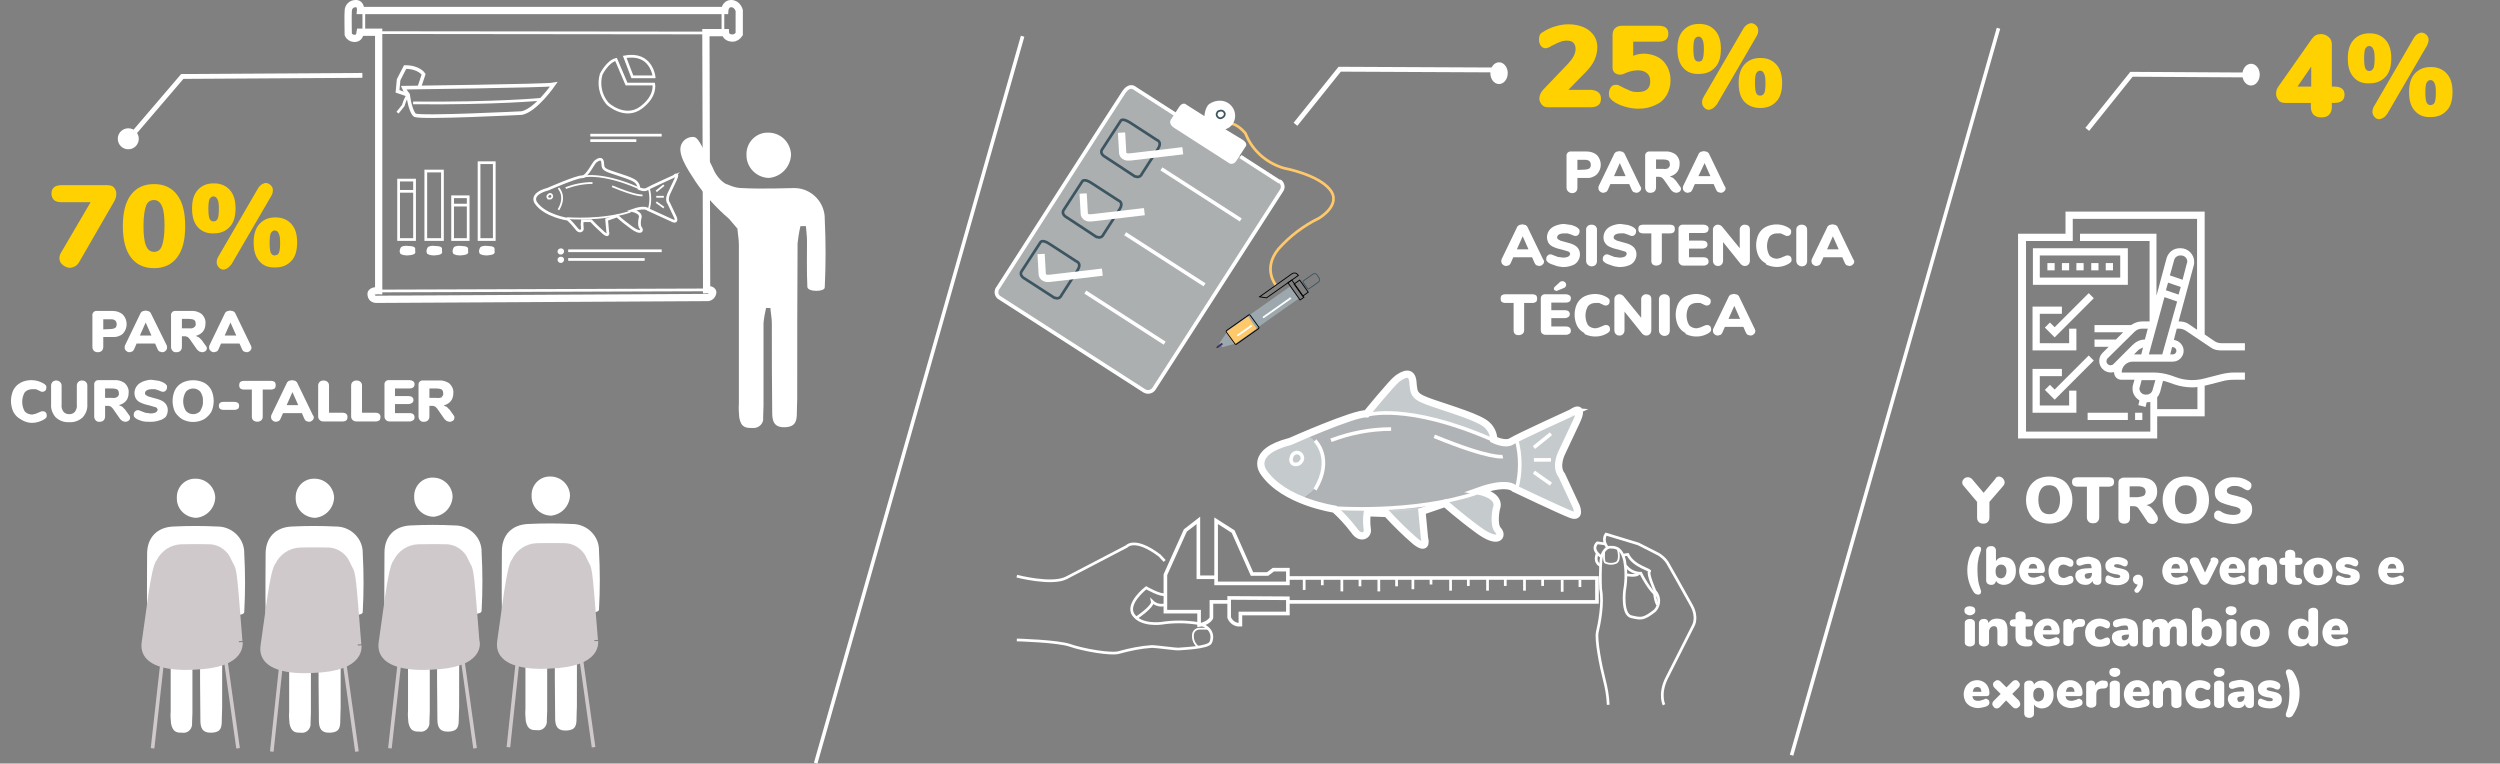 <?xml version="1.0" encoding="utf-8"?>
<!-- Generator: Adobe Illustrator 23.0.4, SVG Export Plug-In . SVG Version: 6.00 Build 0)  -->
<svg version="1.1" id="Layer_1" xmlns="http://www.w3.org/2000/svg" xmlns:xlink="http://www.w3.org/1999/xlink" x="0px" y="0px"
	 viewBox="0 0 689.9 210.7" style="enable-background:new 0 0 689.9 210.7;" xml:space="preserve">
<rect x="0" y="0" width="689.9" height="210.7" fill="#808080" stroke="none"/>
<style type="text/css">
	.st0{fill:none;stroke:#FFFFFF;stroke-width:1.34;stroke-miterlimit:10;}
	.st1{fill:#FFFFFF;}
	.st2{fill:none;stroke:#FFFFFF;stroke-width:2;stroke-miterlimit:10;}
	.st3{fill:none;stroke:#FFFFFF;stroke-width:0.75;stroke-miterlimit:10;}
	.st4{fill:#FFFFFF;stroke:#FFFFFF;stroke-width:0.75;stroke-miterlimit:10;}
	.st5{fill:#FFFFFF;stroke:#FFFFFF;stroke-width:0.5;stroke-miterlimit:10;}
	.st6{fill:none;stroke:#FFFFFF;stroke-miterlimit:10;}
	.st7{fill:none;stroke:#FFFFFF;stroke-width:0.5;stroke-miterlimit:10;}
	.st8{fill:#D0C9CC;stroke:#D0C9CC;stroke-width:2;stroke-miterlimit:10;}
	.st9{fill:none;stroke:#D0C9CC;stroke-miterlimit:10;}
	.st10{opacity:0.63;fill:#CCD2D5;enable-background:new    ;}
	.st11{opacity:0.9;fill:#CCD2D5;enable-background:new    ;}
	.st12{fill:none;stroke:#FFC96B;stroke-width:0.75;stroke-miterlimit:10;}
	.st13{opacity:0.57;fill:#CCD2D5;stroke:#CCD2D5;stroke-miterlimit:10;enable-background:new    ;}
	.st14{fill:#FFFFFF;stroke:#FFFFFF;stroke-miterlimit:10;}
	.st15{fill:none;stroke:#3D5561;stroke-width:0.75;stroke-miterlimit:10;}
	.st16{fill:#FFFFFF;stroke:#3D5561;stroke-width:0.5;stroke-miterlimit:10;}
	.st17{fill:none;stroke:#3D5561;stroke-width:0.25;stroke-miterlimit:10;}
	.st18{fill:#9CA8AE;}
	.st19{fill:none;}
	.st20{fill:#3B3066;}
	.st21{fill:none;stroke:#000000;stroke-width:0.25;stroke-miterlimit:10;}
	.st22{fill:#FFC96B;}
	.st23{fill:#FFD100;}
</style>
<polyline class="st0" points="100,20.8 50.3,21.1 36.1,37.7 "/>
<circle class="st1" cx="35.4" cy="38.3" r="2.9"/>
<g>
	<polyline class="st0" points="412,19.3 369.7,19.1 357.5,34.3 	"/>
	
		<ellipse transform="matrix(5.236017e-03 -1 1 5.236017e-03 391.31 433.787)" class="st1" cx="413.7" cy="20.2" rx="3" ry="2.4"/>
</g>
<g>
	<g>
		<path class="st1" d="M25.9,96.8c-0.3-0.3-0.4-0.7-0.4-1.1v-8.5c-0.1-0.7,0.3-1.3,1-1.4c0.1,0,0.3,0,0.4,0H31c1.1,0,2.1,0.3,2.9,1
			c1.4,1.5,1.4,3.8,0,5.3c-0.8,0.7-1.9,1-2.9,0.9h-2.5v2.7c0,0.4-0.1,0.8-0.4,1.1c-0.3,0.3-0.7,0.4-1.1,0.4
			C26.6,97.2,26.2,97.1,25.9,96.8z M30.6,90.8c0.4,0,0.8-0.1,1.2-0.3c0.3-0.3,0.4-0.6,0.4-1c0-0.9-0.5-1.4-1.6-1.4h-2.1v2.8
			L30.6,90.8z"/>
		<path class="st1" d="M46.1,95.9c0,0.3-0.1,0.7-0.4,0.9c-0.3,0.3-0.6,0.4-1,0.4L44,97c-0.2-0.1-0.4-0.4-0.5-0.6l-0.7-1.6h-5.1
			L37,96.4c-0.1,0.2-0.3,0.5-0.5,0.6l-0.7,0.2c-0.4,0-0.7-0.1-1-0.4c-0.3-0.2-0.4-0.6-0.4-0.9c0-0.2,0-0.4,0.1-0.6l4.2-8.7
			c0.1-0.3,0.3-0.5,0.6-0.7l0.9-0.2l0.9,0.2c0.3,0.2,0.5,0.4,0.6,0.7l4.3,8.7C46.1,95.5,46.1,95.7,46.1,95.9z M38.6,92.6h3.2
			L40.2,89L38.6,92.6z"/>
		<path class="st1" d="M57.1,96c0,0.3-0.1,0.7-0.4,0.9c-0.3,0.2-0.6,0.3-1,0.3L55,97l-0.6-0.5l-2.1-3L51.8,93l-0.6-0.2h-1v2.9
			c0,0.4-0.1,0.8-0.4,1.1c-0.3,0.3-0.7,0.4-1.1,0.4c-0.8,0.1-1.4-0.5-1.5-1.3c0-0.1,0-0.1,0-0.2v-8.5c-0.1-0.7,0.3-1.3,1-1.4
			c0.1,0,0.3,0,0.4,0h4c1.1-0.1,2.2,0.2,3.1,0.9c0.7,0.7,1.1,1.6,1,2.6c0,0.8-0.2,1.6-0.7,2.2c-0.5,0.6-1.2,1-2,1.2l0.9,0.4l0.8,0.8
			l1,1.4C56.9,95.5,57,95.7,57.1,96z M53.6,90.3c0.3-0.2,0.5-0.6,0.4-1c0-0.4-0.1-0.7-0.4-1c-0.4-0.2-0.9-0.3-1.4-0.3h-2v2.6h2
			C52.7,90.7,53.2,90.6,53.6,90.3L53.6,90.3z"/>
		<path class="st1" d="M69.4,95.9c0,0.3-0.1,0.7-0.4,0.9c-0.3,0.3-0.6,0.4-1,0.4L67.3,97c-0.2-0.1-0.4-0.4-0.5-0.6l-0.7-1.6H61
			l-0.7,1.6c-0.1,0.2-0.3,0.5-0.5,0.6l-0.7,0.2c-0.4,0-0.7-0.1-1-0.4c-0.3-0.2-0.4-0.6-0.4-0.9c0-0.2,0-0.4,0.1-0.6l4.2-8.7
			c0.1-0.3,0.3-0.5,0.6-0.7l0.9-0.2l0.9,0.2c0.3,0.2,0.5,0.4,0.6,0.7l4.2,8.7C69.3,95.5,69.4,95.7,69.4,95.9z M62,92.6h3.2L63.6,89
			L62,92.6z"/>
	</g>
	<g>
		<path class="st1" d="M5.7,115.7c-0.9-0.5-1.5-1.1-2-2c-0.9-1.9-0.9-4.2,0-6.1c0.5-0.9,1.1-1.5,2-2c0.9-0.5,2-0.7,3-0.7
			c1.3,0,2.5,0.4,3.6,1.1l0.4,0.4c0.1,0.2,0.1,0.4,0.1,0.6c0,0.3-0.1,0.6-0.3,0.8c-0.2,0.2-0.4,0.3-0.7,0.3h-0.4l-0.4-0.2l-1.1-0.5
			h-1c-0.8,0-1.6,0.3-2.1,0.9c-0.9,1.6-0.9,3.6,0,5.2c0.5,0.6,1.3,0.9,2.1,0.9l0.9-0.2l1.2-0.5l0.5-0.2h0.4c0.3,0,0.5,0.1,0.7,0.3
			c0.2,0.2,0.3,0.5,0.3,0.8c0,0.2,0,0.4-0.1,0.6l-0.4,0.4c-1.1,0.7-2.3,1.1-3.6,1.1C7.7,116.7,6.6,116.3,5.7,115.7z"/>
		<path class="st1" d="M15.4,115.2c-0.9-1-1.4-2.3-1.3-3.6v-5.2c0-0.8,0.6-1.4,1.4-1.4c0.8,0,1.5,0.6,1.5,1.4v5.3
			c-0.1,0.7,0.1,1.3,0.5,1.9c0.4,0.5,1,0.7,1.6,0.7c0.6,0,1.2-0.2,1.6-0.7c0.4-0.6,0.6-1.2,0.5-1.9v-5.3c0-0.8,0.6-1.4,1.4-1.4
			c0,0,0,0,0,0c0.4,0,0.8,0.1,1.1,0.4c0.3,0.3,0.4,0.6,0.4,1v5.2c0.1,1.3-0.4,2.6-1.3,3.6c-1,0.9-2.3,1.4-3.7,1.3
			C17.7,116.6,16.4,116.1,15.4,115.2z"/>
		<path class="st1" d="M35.9,115.2c0,0.3-0.1,0.7-0.4,0.9c-0.3,0.2-0.6,0.3-1,0.3l-0.7-0.2l-0.6-0.5l-2.1-3l-0.5-0.5L30,112h-1v2.9
			c0,0.4-0.1,0.8-0.4,1.1c-0.3,0.3-0.7,0.4-1.1,0.4c-0.8,0.1-1.4-0.5-1.5-1.3c0-0.1,0-0.1,0-0.2v-8.6c-0.1-0.7,0.3-1.3,1-1.4
			c0.1,0,0.3,0,0.4,0h4c1.1-0.1,2.2,0.2,3.1,0.9c0.7,0.7,1.1,1.6,1,2.6c0,0.8-0.2,1.6-0.7,2.2c-0.5,0.6-1.2,1-2,1.2l0.9,0.4l0.8,0.8
			l1,1.4C35.7,114.6,35.9,114.9,35.9,115.2z M32.4,109.5c0.3-0.2,0.5-0.6,0.4-1c0-0.4-0.1-0.7-0.4-1c-0.4-0.2-0.9-0.3-1.4-0.3h-2
			v2.6h2C31.5,109.9,32,109.8,32.4,109.5L32.4,109.5z"/>
		<path class="st1" d="M39.2,116.2c-0.6-0.2-1.3-0.4-1.8-0.8L37,115c-0.1-0.2-0.1-0.4-0.1-0.6c0-0.3,0.1-0.6,0.3-0.8
			c0.2-0.2,0.4-0.4,0.7-0.4h0.4l0.5,0.2l1.3,0.5l1.5,0.2c0.5,0,1-0.1,1.4-0.3c0.3-0.2,0.5-0.5,0.5-0.8c-0.1-0.3-0.2-0.5-0.5-0.6
			l-1.7-0.5c-0.9-0.2-1.7-0.4-2.5-0.8c-0.5-0.2-1-0.6-1.3-1.1c-0.6-1.1-0.5-2.4,0.2-3.4c0.4-0.6,1-1,1.7-1.3
			c0.8-0.3,1.6-0.5,2.4-0.5l2.1,0.3c0.6,0.2,1.2,0.4,1.7,0.8l0.4,0.4c0.1,0.2,0.1,0.4,0.1,0.6c0,0.3-0.1,0.6-0.3,0.8
			c-0.1,0.2-0.4,0.4-0.7,0.4h-0.4l-0.5-0.2l-0.5-0.2l-0.9-0.3h-1c-0.5,0-0.9,0.1-1.3,0.3c-0.3,0.2-0.5,0.5-0.5,0.8
			c0,0.2,0.1,0.4,0.2,0.5l0.7,0.4l1.4,0.4c0.8,0.2,1.6,0.4,2.4,0.8c0.5,0.3,0.9,0.6,1.2,1.1c0.3,0.5,0.4,1,0.4,1.5
			c0,0.7-0.2,1.3-0.6,1.9c-0.5,0.4-1.1,0.8-1.7,0.9c-0.8,0.3-1.6,0.4-2.5,0.4C40.7,116.4,40,116.4,39.2,116.2z"/>
		<path class="st1" d="M50.3,115.7c-0.8-0.5-1.5-1.2-2-2c-0.9-1.9-0.9-4.2,0-6.1c0.5-0.9,1.1-1.5,2-2c1.9-0.9,4.1-0.9,6,0
			c0.9,0.5,1.5,1.1,2,2c0.9,1.9,0.9,4.2,0,6.1c-0.5,0.8-1.2,1.5-2,2C54.4,116.7,52.2,116.7,50.3,115.7z M55.3,113.3
			c0.5-0.8,0.8-1.7,0.7-2.6c0.1-0.9-0.2-1.8-0.7-2.6c-1-1.1-2.7-1.2-3.8-0.2c-0.1,0.1-0.1,0.1-0.2,0.2c-1,1.6-1,3.7,0,5.3
			c1,1.1,2.7,1.2,3.8,0.2c0.1-0.1,0.1-0.1,0.2-0.2V113.3z"/>
		<path class="st1" d="M60.4,112c0-0.7,0.4-1.1,1.3-1.1h3c0.4,0,0.7,0.1,1,0.3c0.2,0.2,0.3,0.5,0.3,0.8c0,0.3-0.1,0.6-0.3,0.8
			c-0.3,0.2-0.6,0.3-1,0.3h-3C60.8,113.1,60.4,112.7,60.4,112z"/>
		<path class="st1" d="M69.9,116c-0.3-0.3-0.4-0.6-0.4-1v-7.5h-2.2c-0.4,0-0.7-0.1-1-0.3c-0.2-0.2-0.3-0.6-0.3-0.9
			c0-0.3,0.1-0.7,0.3-0.9c0.3-0.2,0.6-0.3,1-0.3h7.5c0.4,0,0.7,0.1,1,0.3c0.2,0.2,0.3,0.6,0.3,0.9c0,0.3-0.1,0.7-0.3,0.9
			c-0.3,0.2-0.6,0.3-1,0.3h-2.3v7.5c0,0.4-0.1,0.7-0.4,1C71.5,116.5,70.5,116.5,69.9,116z"/>
		<path class="st1" d="M86.6,115.1c0,0.3-0.1,0.7-0.4,0.9c-0.3,0.3-0.6,0.4-1,0.4l-0.7-0.2c-0.2-0.1-0.4-0.4-0.5-0.6l-0.7-1.6h-5.2
			l-0.7,1.6c-0.1,0.2-0.3,0.5-0.5,0.6l-0.7,0.2c-0.4,0-0.7-0.1-1-0.4c-0.3-0.2-0.4-0.6-0.4-0.9c0-0.2,0-0.4,0.1-0.6l4.2-8.7
			c0.1-0.3,0.3-0.5,0.6-0.7l0.9-0.2l0.9,0.2c0.3,0.2,0.5,0.4,0.6,0.7l4.2,8.7C86.4,114.7,86.6,114.9,86.6,115.1z M79.1,111.8h3.2
			l-1.6-3.6L79.1,111.8z"/>
		<path class="st1" d="M88.2,115.9c-0.3-0.3-0.4-0.6-0.4-1v-8.5c0-0.4,0.1-0.7,0.4-1c0.3-0.3,0.7-0.4,1.1-0.4c0.4,0,0.8,0.1,1.1,0.4
			c0.3,0.3,0.4,0.6,0.4,1v7.5h3.7c0.9,0,1.4,0.4,1.4,1.2c0,0.3-0.1,0.7-0.3,0.9c-0.3,0.2-0.6,0.3-1,0.3h-5.4
			C88.8,116.3,88.5,116.2,88.2,115.9z"/>
		<path class="st1" d="M97.3,115.9c-0.3-0.3-0.4-0.6-0.4-1v-8.5c0-0.4,0.1-0.7,0.4-1c0.3-0.3,0.7-0.4,1.1-0.4c0.4,0,0.8,0.1,1.1,0.4
			c0.3,0.3,0.4,0.6,0.4,1v7.5h3.7c0.9,0,1.4,0.4,1.4,1.2c0,0.3-0.1,0.7-0.3,0.9c-0.3,0.2-0.6,0.3-1,0.3h-5.3
			C98,116.3,97.6,116.2,97.3,115.9z"/>
		<path class="st1" d="M106.5,115.9c-0.3-0.3-0.4-0.6-0.4-1v-8.6c-0.1-0.7,0.3-1.3,1-1.4c0.1,0,0.3,0,0.4,0h5.5c0.4,0,0.7,0.1,1,0.3
			c0.3,0.2,0.4,0.5,0.4,0.8c0,0.8-0.5,1.2-1.4,1.2h-4v2.1h3.7c0.9,0,1.4,0.4,1.4,1.1c0,0.3-0.1,0.6-0.4,0.8c-0.3,0.2-0.6,0.3-1,0.3
			H109v2.5h4c0.9,0,1.4,0.4,1.4,1.2c0,0.3-0.1,0.6-0.4,0.8c-0.3,0.2-0.6,0.3-1,0.3h-5.5C107.1,116.3,106.8,116.2,106.5,115.9z"/>
		<path class="st1" d="M125.4,115.2c0,0.3-0.1,0.7-0.4,0.9c-0.3,0.2-0.6,0.3-1,0.3l-0.7-0.2l-0.6-0.5l-2.1-3l-0.5-0.5l-0.6-0.2h-1
			v2.9c0,0.4-0.1,0.8-0.4,1.1c-0.3,0.3-0.7,0.4-1.1,0.4c-0.8,0.1-1.4-0.5-1.5-1.3c0-0.1,0-0.1,0-0.2v-8.6c-0.1-0.7,0.4-1.3,1.1-1.3
			c0.2,0,0.3,0,0.4,0h4c1.1-0.1,2.2,0.2,3.1,0.9c0.7,0.7,1.1,1.6,1,2.6c0,0.8-0.2,1.6-0.7,2.2c-0.5,0.6-1.2,1-2,1.2l0.9,0.4l0.8,0.8
			l1,1.4C125.3,114.7,125.4,114.9,125.4,115.2z M121.9,109.5c0.3-0.2,0.5-0.6,0.4-1c0-0.4-0.1-0.7-0.4-1c-0.4-0.2-0.9-0.3-1.4-0.3
			h-2v2.6h2c0.5,0.1,1,0,1.5-0.2L121.9,109.5z"/>
	</g>
</g>
<g>
	<g>
		<path class="st1" d="M432.7,52.8c-0.3-0.3-0.4-0.7-0.4-1.1v-8.5c-0.1-0.7,0.3-1.3,1-1.4c0.1,0,0.3,0,0.4,0h4.1
			c1.1,0,2.1,0.3,2.9,1c1.4,1.5,1.4,3.8,0,5.3c-0.8,0.7-1.8,1.1-2.9,1h-2.5v2.7c0,0.4-0.1,0.8-0.4,1.1c-0.3,0.3-0.7,0.4-1.1,0.4
			C433.4,53.3,433,53.1,432.7,52.8z M437.4,46.8c0.4,0,0.8-0.1,1.2-0.3c0.3-0.3,0.4-0.6,0.4-1c0-0.9-0.5-1.4-1.6-1.4h-2.1v2.8
			L437.4,46.8z"/>
		<path class="st1" d="M452.9,51.9c0,0.3-0.1,0.7-0.4,0.9c-0.3,0.3-0.6,0.4-1,0.4l-0.7-0.2c-0.2-0.1-0.4-0.4-0.5-0.6l-0.7-1.6h-5.2
			l-0.7,1.6c-0.1,0.2-0.3,0.5-0.5,0.6l-0.7,0.2c-0.4,0-0.7-0.1-1-0.4c-0.3-0.2-0.4-0.6-0.4-0.9c0-0.2,0-0.4,0.1-0.6l4.2-8.7
			c0.1-0.3,0.3-0.5,0.6-0.7l0.9-0.2l0.9,0.2c0.3,0.2,0.5,0.4,0.6,0.7l4.2,8.7C452.7,51.5,452.9,51.7,452.9,51.9z M445.4,48.6h3.2
			L447,45L445.4,48.6z"/>
		<path class="st1" d="M463.9,52c0,0.3-0.1,0.7-0.4,0.9c-0.3,0.2-0.6,0.3-1,0.3l-0.7-0.2l-0.6-0.5l-2.1-3l-0.5-0.5l-0.6-0.2h-1v2.9
			c0,0.4-0.1,0.8-0.4,1.1c-0.3,0.3-0.7,0.4-1.1,0.4c-0.8,0.1-1.4-0.5-1.5-1.3c0-0.1,0-0.1,0-0.2v-8.5c-0.1-0.7,0.3-1.3,1-1.4
			c0.1,0,0.3,0,0.4,0h4c1.1-0.1,2.2,0.2,3.1,0.9c0.7,0.7,1.1,1.6,1,2.6c0,0.8-0.2,1.6-0.7,2.2c-0.5,0.6-1.2,1-2,1.2l0.9,0.4l0.8,0.8
			l1,1.4C463.7,51.5,463.8,51.7,463.9,52z M460.4,46.3c0.3-0.2,0.5-0.6,0.4-1c0-0.4-0.1-0.7-0.4-1c-0.4-0.2-0.9-0.3-1.4-0.3h-2v2.6
			h2c0.5,0.1,1,0,1.4-0.2V46.3z"/>
		<path class="st1" d="M476.2,51.9c0,0.3-0.1,0.7-0.4,0.9c-0.3,0.3-0.6,0.4-1,0.4l-0.7-0.2c-0.2-0.1-0.4-0.4-0.5-0.6l-0.7-1.6h-5.2
			l-0.7,1.6c-0.1,0.2-0.3,0.5-0.5,0.6l-0.7,0.2c-0.4,0-0.7-0.1-1-0.4c-0.3-0.2-0.4-0.6-0.4-0.9c0-0.2,0-0.4,0.1-0.6l4.2-8.7
			c0.1-0.3,0.3-0.5,0.6-0.7l0.9-0.2l0.9,0.2c0.3,0.2,0.5,0.4,0.6,0.7l4.2,8.7C476,51.5,476.2,51.7,476.2,51.9z M468.7,48.6h3.3
			l-1.6-3.6L468.7,48.6z"/>
	</g>
	<g>
		<path class="st1" d="M426.1,72.1c0,0.3-0.1,0.7-0.4,0.9c-0.3,0.3-0.6,0.4-1,0.4l-0.7-0.2c-0.2-0.1-0.4-0.4-0.5-0.6l-0.7-1.6h-5.2
			l-0.7,1.6c-0.1,0.2-0.3,0.5-0.5,0.6l-0.7,0.2c-0.4,0-0.7-0.1-1-0.4c-0.3-0.2-0.4-0.6-0.4-0.9c0-0.2,0-0.4,0.1-0.6l4.2-8.7
			c0.1-0.3,0.3-0.5,0.6-0.7l0.9-0.2l0.9,0.2c0.3,0.2,0.5,0.4,0.6,0.7l4.2,8.7C425.9,71.7,426.1,71.9,426.1,72.1z M418.6,68.8h3.2
			l-1.6-3.6L418.6,68.8z"/>
		<path class="st1" d="M429,73.2c-0.6-0.2-1.3-0.4-1.8-0.8l-0.4-0.4c-0.1-0.2-0.1-0.4-0.1-0.6c0-0.3,0.1-0.6,0.3-0.8
			c0.2-0.2,0.4-0.4,0.7-0.4h0.4l0.5,0.2l1.3,0.5l1.5,0.2c0.5,0,1-0.1,1.4-0.3c0.3-0.2,0.5-0.5,0.5-0.8c-0.1-0.3-0.2-0.5-0.5-0.6
			l-1.7-0.5c-0.9-0.2-1.7-0.4-2.5-0.8c-0.5-0.2-1-0.6-1.3-1.1c-0.6-1.1-0.5-2.4,0.2-3.4c0.4-0.6,1-1,1.7-1.3
			c0.8-0.3,1.6-0.5,2.4-0.5l2.1,0.3c0.6,0.2,1.2,0.4,1.7,0.8l0.4,0.4c0.1,0.2,0.1,0.4,0.1,0.6c0,0.3-0.1,0.6-0.3,0.8
			c-0.1,0.2-0.4,0.4-0.7,0.4h-0.4l-0.5-0.2l-0.5-0.2l-0.9-0.3h-1.1c-0.5,0-0.9,0.1-1.3,0.3c-0.3,0.2-0.5,0.5-0.5,0.8
			c0,0.2,0.1,0.4,0.2,0.5l0.7,0.4l1.4,0.4c0.8,0.2,1.6,0.4,2.4,0.8c0.5,0.3,0.9,0.6,1.2,1.1c0.3,0.5,0.4,1,0.4,1.5
			c0,0.7-0.2,1.3-0.6,1.9c-0.4,0.6-1,1-1.7,1.2c-0.8,0.3-1.6,0.4-2.5,0.4C430.4,73.6,429.7,73.5,429,73.2z"/>
		<path class="st1" d="M438.1,73c-0.3-0.3-0.4-0.7-0.4-1.1v-8.5c0-0.4,0.1-0.7,0.4-1c0.3-0.3,0.7-0.4,1.1-0.4c0.4,0,0.8,0.1,1.1,0.4
			c0.3,0.3,0.4,0.6,0.4,1V72c0,0.4-0.1,0.8-0.4,1.1c-0.3,0.3-0.7,0.4-1.1,0.4C438.8,73.5,438.4,73.3,438.1,73z"/>
		<path class="st1" d="M444.6,73.2c-0.6-0.2-1.3-0.4-1.8-0.8l-0.4-0.4c-0.1-0.2-0.1-0.4-0.1-0.6c0-0.3,0.1-0.6,0.3-0.8
			c0.2-0.2,0.4-0.4,0.7-0.4h0.4l0.5,0.2l1.3,0.5l1.5,0.2c0.5,0,1-0.1,1.4-0.3c0.3-0.2,0.5-0.5,0.5-0.8c0-0.3-0.2-0.5-0.5-0.6
			l-1.7-0.5c-0.9-0.2-1.7-0.4-2.5-0.8c-0.5-0.2-1-0.6-1.3-1.1c-0.3-0.5-0.4-1-0.4-1.5c0-0.7,0.2-1.3,0.6-1.9c0.4-0.6,1-1,1.7-1.3
			c0.8-0.3,1.6-0.5,2.4-0.5l2.1,0.3c0.6,0.2,1.2,0.4,1.7,0.8l0.4,0.4c0.1,0.2,0.1,0.4,0.1,0.6c0,0.3-0.1,0.6-0.3,0.8
			c-0.1,0.2-0.4,0.4-0.7,0.4h-0.4l-0.5-0.2l-0.5-0.2l-0.9-0.3h-1.1c-0.5,0-0.9,0.1-1.3,0.3c-0.3,0.2-0.5,0.5-0.5,0.8
			c0,0.2,0.1,0.4,0.2,0.5l0.7,0.4l1.4,0.4c0.8,0.2,1.6,0.4,2.4,0.8c0.5,0.3,0.9,0.6,1.2,1.1c0.3,0.5,0.4,1,0.4,1.5
			c0,0.7-0.2,1.3-0.6,1.9c-0.4,0.6-1,1-1.7,1.2c-0.8,0.3-1.6,0.4-2.5,0.4C446,73.6,445.3,73.5,444.6,73.2z"/>
		<path class="st1" d="M456.1,73c-0.3-0.3-0.4-0.6-0.4-1v-7.6h-2.3c-0.4,0-0.7-0.1-1-0.3c-0.2-0.2-0.3-0.6-0.3-0.9
			c0-0.3,0.1-0.7,0.3-0.9c0.3-0.2,0.6-0.3,1-0.3h7.5c0.4,0,0.7,0.1,1,0.3c0.2,0.2,0.3,0.6,0.3,0.9c0,0.3-0.1,0.7-0.3,0.9
			c-0.3,0.2-0.6,0.3-1,0.3h-2.3v7.5c0,0.4-0.1,0.7-0.4,1C457.6,73.4,456.6,73.4,456.1,73L456.1,73z"/>
		<path class="st1" d="M463.6,72.9c-0.3-0.3-0.4-0.6-0.4-1v-8.5c-0.1-0.7,0.3-1.3,1-1.4c0.1,0,0.3,0,0.4,0h5.5c0.4,0,0.7,0.1,1,0.3
			c0.3,0.2,0.4,0.5,0.4,0.8c0,0.8-0.5,1.2-1.4,1.2h-4v2.1h3.7c0.9,0,1.4,0.4,1.4,1.1c0,0.3-0.1,0.6-0.4,0.8c-0.3,0.2-0.6,0.3-1,0.3
			h-3.7V71h4c0.9,0,1.4,0.4,1.4,1.2c0,0.3-0.1,0.6-0.4,0.8c-0.3,0.2-0.6,0.3-1,0.3h-5.5C464.2,73.3,463.9,73.2,463.6,72.9z"/>
		<path class="st1" d="M482.5,62.3c0.3,0.3,0.4,0.6,0.4,1v8.6c0,0.4-0.1,0.8-0.4,1.1c-0.3,0.3-0.6,0.4-1,0.4c-0.4,0-0.8-0.2-1.1-0.5
			l-4.9-6.1v5.1c0,0.4-0.1,0.8-0.4,1.1c-0.3,0.3-0.6,0.4-1,0.4c-0.4,0-0.7-0.1-1-0.4c-0.3-0.3-0.4-0.7-0.4-1.1v-8.5
			c0-0.4,0.1-0.7,0.4-1c0.3-0.3,0.6-0.4,1-0.4c0.4,0,0.8,0.2,1.1,0.5l4.9,6v-5.1c0-0.4,0.1-0.7,0.4-1c0.3-0.3,0.6-0.4,1-0.4
			C481.9,62,482.2,62.1,482.5,62.3z"/>
		<path class="st1" d="M487.3,72.7c-0.9-0.5-1.5-1.1-2-2c-0.9-1.9-0.9-4.2,0-6.1c0.5-0.9,1.1-1.5,2-2c2.1-1,4.6-0.9,6.5,0.4l0.4,0.4
			c0.1,0.2,0.1,0.4,0.1,0.6c0,0.3-0.1,0.6-0.3,0.8c-0.2,0.2-0.4,0.3-0.7,0.3h-0.4l-0.4-0.2l-1.1-0.5h-1c-0.8,0-1.6,0.3-2.1,0.9
			c-0.9,1.6-0.9,3.6,0,5.2c0.5,0.6,1.3,0.9,2.1,0.9l0.9-0.2l1.2-0.5l0.5-0.2h0.4c0.3,0,0.5,0.1,0.7,0.3c0.2,0.2,0.3,0.5,0.3,0.8
			c0,0.2,0,0.4-0.1,0.6l-0.4,0.4c-1.9,1.3-4.4,1.4-6.5,0.4L487.3,72.7z"/>
		<path class="st1" d="M496.1,73c-0.3-0.3-0.4-0.7-0.4-1.1v-8.5c0-0.4,0.1-0.7,0.4-1c0.3-0.3,0.7-0.4,1.1-0.4c0.4,0,0.8,0.1,1.1,0.4
			c0.3,0.3,0.4,0.6,0.4,1V72c0,0.4-0.1,0.8-0.4,1.1c-0.3,0.3-0.7,0.4-1.1,0.4C496.8,73.5,496.4,73.3,496.1,73z"/>
		<path class="st1" d="M511.7,72.1c0,0.3-0.1,0.7-0.4,0.9c-0.3,0.3-0.6,0.4-1,0.4l-0.7-0.2c-0.2-0.1-0.4-0.4-0.5-0.6l-0.7-1.6h-5.2
			l-0.7,1.6c-0.1,0.2-0.3,0.5-0.5,0.6l-0.7,0.2c-0.4,0-0.7-0.1-1-0.4c-0.3-0.2-0.4-0.6-0.4-0.9c0-0.2,0-0.4,0.1-0.6l4.2-8.7
			c0.1-0.3,0.3-0.5,0.6-0.7l0.9-0.2l0.9,0.2c0.3,0.2,0.5,0.4,0.6,0.7l4.2,8.7C511.5,71.7,511.7,71.9,511.7,72.1z M504.2,68.8h3.2
			l-1.6-3.6L504.2,68.8z"/>
		<path class="st1" d="M418.1,92.2c-0.3-0.3-0.4-0.6-0.4-1v-7.6h-2.3c-0.4,0-0.7-0.1-1-0.3c-0.2-0.2-0.3-0.6-0.3-0.9
			c0-0.3,0.1-0.7,0.3-0.9c0.3-0.2,0.6-0.3,1-0.3h7.5c0.4,0,0.7,0.1,1,0.3c0.2,0.2,0.3,0.6,0.3,0.9c0,0.3-0.1,0.7-0.3,0.9
			c-0.3,0.2-0.6,0.3-1,0.3h-2.3v7.5c0,0.4-0.1,0.7-0.4,1C419.6,92.6,418.6,92.6,418.1,92.2L418.1,92.2z"/>
		<path class="st1" d="M425.6,92.1c-0.3-0.3-0.4-0.6-0.4-1v-8.5c-0.1-0.7,0.3-1.3,1-1.4c0.1,0,0.3,0,0.4,0h5.5c0.4,0,0.7,0.1,1,0.3
			c0.3,0.2,0.4,0.5,0.4,0.8c0,0.8-0.5,1.2-1.4,1.2h-4v2.1h3.7c0.9,0,1.4,0.4,1.4,1.1c0,0.3-0.1,0.6-0.4,0.8c-0.3,0.2-0.6,0.3-1,0.3
			h-3.7v2.3h4c0.9,0,1.4,0.4,1.4,1.2c0,0.3-0.1,0.6-0.4,0.8c-0.3,0.2-0.6,0.3-1,0.3h-5.5C426.2,92.4,425.9,92.3,425.6,92.1z
			 M429.5,80.3l-0.5-0.2c-0.1-0.1-0.2-0.2-0.2-0.4c0-0.2,0.1-0.4,0.2-0.5l1.3-1.2c0.2-0.3,0.6-0.4,0.9-0.4c0.3,0,0.5,0.1,0.7,0.3
			c0.2,0.2,0.3,0.4,0.3,0.7c0,0.4-0.3,0.8-0.7,0.9l-1.7,0.7L429.5,80.3z"/>
		<path class="st1" d="M437.2,91.9c-0.9-0.5-1.5-1.1-2-2c-0.9-1.9-0.9-4.2,0-6.1c0.5-0.9,1.1-1.5,2-2c2.1-1,4.6-0.9,6.5,0.4l0.4,0.4
			c0.1,0.2,0.1,0.4,0.1,0.6c0,0.3-0.1,0.6-0.3,0.8c-0.2,0.2-0.4,0.3-0.7,0.3h-0.4l-0.4-0.2l-1.1-0.5h-1c-0.8,0-1.6,0.3-2.1,0.9
			c-0.9,1.6-0.9,3.6,0,5.2c0.5,0.6,1.3,0.9,2.1,0.9l0.9-0.2l1.2-0.5l0.5-0.2h0.4c0.3,0,0.5,0.1,0.7,0.3c0.2,0.2,0.3,0.5,0.3,0.8
			c0,0.2,0,0.4-0.1,0.6l-0.4,0.4c-1.9,1.3-4.4,1.4-6.5,0.4L437.2,91.9z"/>
		<path class="st1" d="M455.3,81.5c0.3,0.3,0.4,0.6,0.4,1v8.6c0,0.4-0.1,0.8-0.4,1.1c-0.3,0.3-0.6,0.4-1,0.4c-0.4,0-0.8-0.2-1.1-0.5
			l-4.9-6.1v5.1c0,0.4-0.1,0.8-0.4,1.1c-0.3,0.3-0.6,0.4-1,0.4c-0.4,0-0.7-0.1-1-0.4c-0.3-0.3-0.4-0.7-0.4-1.1v-8.5
			c0-0.4,0.1-0.7,0.4-1c0.3-0.3,0.6-0.4,1-0.4c0.4,0,0.8,0.2,1.1,0.5l4.9,6v-5.1c0-0.4,0.1-0.7,0.4-1c0.3-0.3,0.6-0.4,1-0.4
			C454.7,81.2,455,81.3,455.3,81.5z"/>
		<path class="st1" d="M458.2,92.2c-0.3-0.3-0.4-0.7-0.4-1.1v-8.5c0-0.4,0.1-0.7,0.4-1c0.3-0.3,0.7-0.4,1.1-0.4
			c0.4,0,0.8,0.1,1.1,0.4c0.3,0.3,0.4,0.6,0.4,1v8.6c0,0.4-0.1,0.8-0.4,1.1c-0.3,0.3-0.7,0.4-1.1,0.4
			C458.9,92.7,458.5,92.5,458.2,92.2z"/>
		<path class="st1" d="M465.1,91.9c-0.9-0.5-1.5-1.1-2-2c-0.9-1.9-0.9-4.2,0-6.1c0.5-0.9,1.1-1.5,2-2c2.1-1,4.6-0.9,6.5,0.4l0.4,0.4
			c0.1,0.2,0.1,0.4,0.1,0.6c0,0.3-0.1,0.6-0.3,0.8c-0.2,0.2-0.4,0.3-0.7,0.3h-0.4l-0.4-0.2l-1.1-0.5h-1c-0.8,0-1.6,0.3-2.1,0.9
			c-0.9,1.6-0.9,3.6,0,5.2c0.5,0.6,1.3,0.9,2.1,0.9l0.9-0.2l1.2-0.5l0.5-0.2h0.4c0.3,0,0.5,0.1,0.7,0.3c0.2,0.2,0.3,0.5,0.3,0.8
			c0,0.2,0,0.4-0.1,0.6l-0.4,0.4c-1.9,1.3-4.4,1.4-6.5,0.4L465.1,91.9z"/>
		<path class="st1" d="M484.4,91.3c0,0.3-0.1,0.7-0.4,0.9c-0.3,0.3-0.6,0.4-1,0.4l-0.7-0.2c-0.2-0.1-0.4-0.4-0.5-0.6l-0.7-1.6H476
			l-0.7,1.6c-0.1,0.2-0.3,0.5-0.5,0.6l-0.7,0.2c-0.4,0-0.7-0.1-1-0.4c-0.3-0.2-0.4-0.6-0.4-0.9c0-0.2,0-0.4,0.1-0.6L477,82
			c0.1-0.3,0.3-0.5,0.6-0.7l0.9-0.2l0.9,0.2c0.3,0.2,0.5,0.4,0.6,0.7l4.2,8.7C484.3,90.9,484.4,91.1,484.4,91.3z M477,88h3.2
			l-1.6-3.6L477,88z"/>
	</g>
</g>
<g id="Pizarron">
	<path class="st2" d="M195.1,82.1c0.8,0.1,1.5-0.6,1.6-1.4c0,0,0,0,0,0l0,0c0-0.9-1.7-0.8-1.7-0.8L194.8,9h5.4c0.1,1.6,2,1.5,2,1.5
		c0.7,0,1.4-0.5,1.8-1.1V2.9c0,0-0.5-1.9-2.2-1.9S200,2.9,200,2.9H99.5c0,0,0.2-2-1.4-1.9c-1.1,0-2,0.9-2,2c-0.1,0.8,0,6.5,0,6.5
		c0.3,0.7,1,1.1,1.7,1.1c1.3,0,1.5-1,1.6-1.7h5.1v71.3c0,0-2.1-0.1-2.1,0.9s0.6,1.6,1.8,1.5L195.1,82.1z"/>
	<line class="st3" x1="100.4" y1="3.3" x2="100.4" y2="8.5"/>
	<line class="st3" x1="199.5" y1="3.3" x2="199.5" y2="9.1"/>
	<line class="st3" x1="194.4" y1="9.1" x2="104.6" y2="9"/>
	<line class="st3" x1="194.5" y1="80" x2="104.6" y2="80.3"/>
	<path class="st3" d="M170,16.4l2.9,6.8h7.5c0,0,0.8,3.3-3.5,6.5s-9.1-0.8-9.4-1.3c-1.8-2.2-2.4-5.2-1.6-7.9
		C165.9,20.5,167.6,17,170,16.4z"/>
	<path class="st3" d="M174.5,21.2h6c0,0-0.7-6.9-8.1-5.5L174.5,21.2z"/>
	<rect x="110" y="49.7" class="st3" width="4.4" height="16.4"/>
	<rect x="117.5" y="47.2" class="st3" width="4.6" height="18.9"/>
	<rect x="124.9" y="54.3" class="st3" width="4.3" height="11.8"/>
	<rect x="132.2" y="44.9" class="st3" width="4.2" height="21.2"/>
	<line class="st3" x1="124.9" y1="56.6" x2="129.2" y2="56.6"/>
	<line class="st3" x1="110" y1="52.8" x2="114.4" y2="52.8"/>
	<line class="st3" x1="162.9" y1="37.3" x2="182.6" y2="37.3"/>
	<line class="st3" x1="162.9" y1="38.8" x2="175.6" y2="38.8"/>
	<line class="st3" x1="156.8" y1="69.2" x2="182.6" y2="69.2"/>
	<line class="st3" x1="156.8" y1="71.6" x2="177.9" y2="71.6"/>
	<path class="st4" d="M112,68.2c-0.4,0-0.8,0.1-1.1,0.3c-0.1,0.1-0.1,0.3-0.2,0.6c-0.1,0.2,0,0.5,0.1,0.7c0.4,0.2,0.8,0.3,1.3,0.3
		h0.5c1.3-0.1,1.5-0.3,1.6-0.4s0-0.1,0-0.5v-0.6c0-0.1-0.5-0.3-0.9-0.3L112,68.2z"/>
	<path class="st4" d="M119.4,68.2c-0.4,0-0.8,0.1-1.1,0.3c-0.1,0.1-0.1,0.3-0.2,0.6c-0.1,0.2,0,0.5,0.1,0.7c0.4,0.2,0.8,0.3,1.3,0.3
		h0.5c1.3-0.1,1.5-0.3,1.6-0.4s0-0.1,0-0.5v-0.6c0-0.1-0.5-0.3-0.9-0.3L119.4,68.2z"/>
	<path class="st4" d="M126.6,68.2c-0.4,0-0.8,0.1-1.1,0.3c-0.1,0.1-0.1,0.3-0.2,0.6c-0.1,0.2,0,0.5,0.1,0.7c0.4,0.2,0.8,0.3,1.3,0.3
		h0.5c1.3-0.1,1.5-0.3,1.6-0.4s0-0.1,0-0.5v-0.6c0-0.1-0.5-0.3-0.9-0.3L126.6,68.2z"/>
	<path class="st4" d="M133.9,68.2c-0.4,0-0.8,0.1-1.1,0.3c-0.1,0.1-0.1,0.3-0.2,0.6c-0.1,0.2,0,0.5,0.1,0.7c0.4,0.2,0.8,0.3,1.3,0.3
		h0.5c1.3-0.1,1.5-0.3,1.6-0.4s0-0.1,0-0.5v-0.6c0-0.1-0.5-0.3-0.9-0.3L133.9,68.2z"/>
	<path class="st5" d="M154.7,71.1c-0.3,0-0.6,0.3-0.6,0.6c0,0,0,0,0,0l0,0c0,0.3,0.3,0.6,0.6,0.6l0,0c0.3,0.1,0.6-0.2,0.7-0.5
		c0,0,0,0,0,0l0,0C155.5,71,154.7,71.1,154.7,71.1z"/>
	<path class="st5" d="M154.7,68.8c-0.3,0-0.6,0.3-0.6,0.6c0,0,0,0,0,0l0,0c0,0.3,0.3,0.6,0.6,0.6l0,0c0.3,0.1,0.6-0.2,0.7-0.5
		c0,0,0,0,0,0l0,0C155.5,68.7,154.7,68.8,154.7,68.8z"/>
	<path class="st6" d="M111.4,24.2c0,0,39.3-0.5,41.4-0.9c0,0-4.9,7.1-8.8,7.9c0,0-27.6,1.4-29.5,0.6c0,0-1.2-0.7-1.9-5.7
		C112.1,25.5,111.7,24.9,111.4,24.2z"/>
	<path class="st6" d="M115.7,24.1l1.2-3.6c0,0-1.2-2-5.1-2L110,22l-0.3,3.2l2.9,1"/>
	<path class="st3" d="M149.4,27.4c0,0-12.4,1.2-35.4,1"/>
	<path class="st3" d="M109.7,31.1l1.6-2c0,0,0.7-2.5,1.3-2.7"/>
	<path class="st3" d="M186.4,49.6l-1.8,3.8c0,0-0.9,1.7,0,2.8l1.8,3.8c0,0,0.6,1.4-0.6,1l-7-3.2c0,0-0.8-1-4.4,0.3
		c0,0,2.9,0.5,2.2,2.2c0,0-0.4,1.9,0.2,2.6s0.1,1.8-2.4,0c-1.4-1-2.8-2.1-4.1-3.3l-2.9,1l0.3,3.3c0,0,0.5,1.7-1.1,0.4
		c-1.2-1.1-2.4-2.2-3.5-3.4h-2.4c-0.1,0.7-0.1,1.3,0,2c0.2,0.7-0.8,1.4-1.6,0.2c-0.7-0.9-1.5-1.8-2.4-2.6c0,0-6.3-0.9-8.8-4.5
		c0,0-1.9-2.4,3.3-3.8c0,0,8-3.5,9.4-3.4s3.1-3.8,3.8-4.3s1.8-1.1,1.9,0.4s0.1,1.8,2.4,2.6s5.9,1.8,6.8,2.7c0.5,0.5,0.8,1.1,0.8,1.8
		c0,0,1.4,0.7,2.2,0.2s7.4-3.5,7.4-3.5S187.5,47.2,186.4,49.6z"/>
	<path class="st7" d="M160.6,48.8c0,0,4.9-1.5,15.4,3"/>
	<path class="st7" d="M179,51.8c0.6,2,0.6,4.1,0,6.1"/>
	<line class="st7" x1="181.1" y1="52.8" x2="183.2" y2="51.1"/>
	<line class="st7" x1="181.1" y1="54.3" x2="183.2" y2="54.3"/>
	<line class="st7" x1="181.1" y1="55.8" x2="183.2" y2="57.3"/>
	<path class="st7" d="M177.3,53.9c0,0-1.5,0.4-8.4-2.5"/>
	<path class="st7" d="M163.5,50.5c-2.5,0-5,0.5-7.4,1.4"/>
	<path class="st7" d="M154.1,51.9c0,0,2.3,2.2,0,6"/>
	<path class="st7" d="M156.5,60.2c0,0,9.7,0.8,17.5-1.8"/>
	<path class="st7" d="M151.9,54.8h-0.6l-0.2-0.3c-0.1-0.2-0.1-0.3,0-0.5l0.3-0.3c0.2-0.2,0.6-0.3,0.8,0c0.2,0.2,0.3,0.6,0.1,0.8l0,0
		l0,0C152.2,54.6,152.1,54.8,151.9,54.8z"/>
</g>
<g id="Personas">
	<g id="monito_izquierda">
		<path class="st1" d="M159.6,153.7h1.3c0.1,1.2,0.2,2.4,0.2,3.5c0,3.6-0.1,7.3,0.1,10.9c0.1,1.2,4.1,1.2,4.1,0.1
			c0.3-5.4,0.3-10.8,0-16.2c0.1-4-3.2-7.3-7.2-7.4c0,0,0,0,0,0h-0.2c-4.1-0.2-8.1-0.2-12.2,0c-4.5,0.2-7.2,3.1-7.2,7.5
			s-0.1,10.8,0,16.2c0,1.1,4.1,1.1,4.2-0.1c0.4-3.6,0.1-7.3,0.2-10.9c0.1-1.1,0.3-2.2,0.6-3.2h1.1c0.1,1.3,0.4,2.5,0.4,3.8v37.8
			c-0.1,1.1,0,2.2,0.1,3.3c0.5,2.5,1.8,2.5,3.1,2.5c1.3,0.2,2.5-0.7,2.7-2.1c0-0.2,0-0.4,0-0.6c0-1.3,0.1-1.5,0.1-2.7v-19.2
			c0.1-1.2,0.3-2.4,0.6-3.6h1.1c0.1,1.2,0.4,2.5,0.4,3.6c0,7.1,0,14.1,0.1,21.3c0,2,0.5,3.5,3.1,3.4s2.8-1.5,2.8-3.4
			s0.1-2.1,0.1-3.3c0-12.3,0-24.8,0.1-37.1C159.3,156.4,159.4,155.1,159.6,153.7z"/>
		<path class="st1" d="M157.3,136.7c-0.1-2.9-2.5-5.2-5.4-5.2c-2.8-0.1-5.1,2.1-5.2,4.9v0.4c-0.1,3,2.3,5.4,5.3,5.5c0,0,0,0,0,0h0.1
			C155,142,157.2,139.6,157.3,136.7z"/>
		<path class="st1" d="M127.2,154.1h1.3c0.1,1.2,0.2,2.4,0.2,3.5c0,3.6-0.1,7.3,0.1,10.9c0.1,1.2,4.1,1.2,4.1,0.1
			c0.3-5.4,0.3-10.8,0-16.2c0.1-4-3.2-7.3-7.2-7.4c0,0,0,0,0,0h-0.2c-4.1-0.2-8.1-0.2-12.2,0c-4.5,0.2-7.2,3.1-7.2,7.5
			s-0.1,10.8,0,16.2c0,1.1,4.1,1.1,4.2-0.1c0.4-3.6,0.1-7.3,0.2-10.9c0.1-1.1,0.3-2.2,0.6-3.2h1.1c0.1,1.3,0.4,2.5,0.4,3.8v37.8
			c-0.1,1.1,0,2.2,0.1,3.3c0.5,2.5,1.8,2.5,3.1,2.5c1.3,0.2,2.5-0.7,2.7-2.1c0-0.2,0-0.4,0-0.6c0-1.3,0.1-1.5,0.1-2.7v-19.3
			c0.1-1.2,0.3-2.4,0.6-3.6h1c0.1,1.2,0.4,2.5,0.4,3.6c0,7.1,0,14.1,0.1,21.3c0,2,0.5,3.5,3.1,3.4c2.6-0.1,2.8-1.5,2.8-3.4
			s0.1-2.1,0.1-3.3c0-12.3,0-24.8,0.1-37.1C126.9,156.8,127,155.4,127.2,154.1z"/>
		<path class="st1" d="M124.9,137c-0.1-2.9-2.5-5.2-5.4-5.2c-2.8-0.1-5.1,2.1-5.2,4.9v0.4c-0.1,3,2.3,5.4,5.3,5.5c0,0,0,0,0,0h0.1
			C122.6,142.3,124.8,139.9,124.9,137z"/>
		<path class="st1" d="M61.7,154.4H63c0.1,1.2,0.2,2.4,0.2,3.5c0,3.6-0.1,7.3,0.1,10.9c0.1,1.2,4.1,1.2,4.1,0.1
			c0.3-5.4,0.3-10.8,0-16.2c0.1-4-3.2-7.3-7.2-7.4c0,0,0,0,0,0H60c-4.1-0.2-8.1-0.2-12.2,0c-4.5,0.2-7.2,3.1-7.2,7.5
			s-0.1,10.8,0,16.2c0,1.1,4.1,1.1,4.2-0.1c0.4-3.6,0.1-7.3,0.2-10.9c0.1-1.1,0.3-2.2,0.6-3.2h1.1c0.1,1.3,0.4,2.5,0.4,3.8v37.8
			c-0.1,1.1,0,2.2,0.1,3.3c0.5,2.5,1.8,2.5,3.1,2.5c1.3,0.2,2.5-0.7,2.7-2.1c0-0.2,0-0.4,0-0.6c0-1.3,0.1-1.5,0.1-2.7v-19.3
			c0.1-1.2,0.3-2.4,0.6-3.6h1.1c0.1,1.2,0.4,2.5,0.4,3.6c0,7.1,0,14.1,0.1,21.3c0,2,0.5,3.5,3.1,3.4c2.6-0.1,2.8-1.5,2.8-3.4
			s0.1-2.1,0.1-3.3c0-12.3,0-24.8,0.1-37.1C61.4,157.1,61.5,155.7,61.7,154.4z"/>
		<path class="st1" d="M59.4,137.3c-0.1-2.9-2.5-5.2-5.4-5.2c-2.8-0.1-5.1,2.1-5.2,4.9v0.4c-0.1,3,2.3,5.4,5.3,5.5c0,0,0,0,0,0h0.1
			C57.1,142.6,59.3,140.2,59.4,137.3z"/>
		<path class="st1" d="M220.9,62.4h1.5c0.1,1.4,0.3,2.7,0.3,4.1c0,4.2-0.1,8.4,0.1,12.7c0.1,1.4,4.8,1.4,4.8,0.1
			c0.3-6.3,0.3-12.5,0-18.8c0.1-4.6-3.6-8.5-8.2-8.6c0,0,0,0,0,0H219c-0.1,0-9.5,0.3-14.2,0c-1,0-1.9-0.2-2.8-0.5l-1.8-0.7
			c-1.6-1-2.8-2.6-3.5-4.4c-3.6-7.4-4.2-8.3-5.2-8.5c-1.3-0.1-2.6,0.5-3.3,1.7c-1.6,2.6,1.4,7,3.8,10.7c2.6,3.8,5.7,7.2,9.2,10.2
			l2.3,2.7c0.1,1.5,0.4,2.9,0.4,4.4v43.9c-0.1,1.3,0,2.5,0.1,3.8c0.5,2.9,2,2.9,3.5,2.9c1.5,0.2,2.9-0.8,3.1-2.2c0-0.3,0-0.6,0-0.9
			c0-1.5,0.1-1.8,0.1-3.1V89.2c0.1-1.4,0.4-2.8,0.7-4.2h1.2c0.1,1.4,0.4,2.9,0.4,4.2c0,8.2,0,16.3,0.1,24.7c0,2.3,0.5,4.1,3.5,4
			s3.3-1.8,3.3-4s0.1-2.5,0.1-3.8c0-14.3,0-28.7,0.1-43C220.3,65.5,220.5,64,220.9,62.4z"/>
		<path class="st1" d="M218.3,42.6c-0.2-3.4-2.9-6-6.3-6c-3.2-0.1-5.9,2.5-6,5.7v0.4c-0.1,3.4,2.7,6.3,6.1,6.4h0.1
			C215.6,48.8,218.2,46,218.3,42.6z"/>
		<path class="st1" d="M94.4,154.4h1.3c0.1,1.2,0.2,2.4,0.2,3.5c0,3.6-0.1,7.3,0.1,10.9c0.1,1.2,4.1,1.2,4.1,0.1
			c0.3-5.4,0.3-10.8,0-16.2c0.1-4-3.2-7.3-7.2-7.4c0,0,0,0,0,0h-0.2c-4.1-0.2-8.1-0.2-12.2,0c-4.5,0.2-7.2,3.1-7.2,7.5
			s-0.1,10.8,0,16.2c0,1.1,4.1,1.1,4.2-0.1c0.4-3.6,0.1-7.3,0.2-10.9c0.1-1.1,0.3-2.2,0.6-3.2h1.1c0.1,1.3,0.4,2.5,0.4,3.8v37.8
			c-0.1,1.1,0,2.2,0.1,3.3c0.5,2.5,1.8,2.5,3.1,2.5c1.3,0.2,2.5-0.7,2.7-2.1c0-0.2,0-0.4,0-0.6c0-1.3,0.1-1.5,0.1-2.7v-19.3
			c0.1-1.2,0.3-2.4,0.6-3.6h1.1c0.1,1.2,0.4,2.5,0.4,3.6c0,7.1,0,14.1,0.1,21.3c0,2,0.5,3.5,3.1,3.4s2.8-1.5,2.8-3.4
			s0.1-2.1,0.1-3.3c0-12.3,0-24.8,0.1-37.1C94.1,157.1,94.2,155.7,94.4,154.4z"/>
		<path class="st1" d="M92.2,137.3c-0.1-2.9-2.5-5.2-5.4-5.2c-2.8-0.1-5.1,2.1-5.2,4.9v0.4c-0.1,3,2.3,5.4,5.3,5.5c0,0,0,0,0,0H87
			C89.9,142.6,92.1,140.2,92.2,137.3z"/>
	</g>
</g>
<g id="Sillas">
	<path class="st8" d="M151.6,183.5c0,0-14.6,1.3-13.4-6.5s2.5-20.6,4-22.2c1.1-2.3,3.4-3.8,5.9-3.9c4.3-0.1,8.1,0,8.1,0
		c2.1,0.2,4,1.6,4.8,3.6c1.5,3.5,1.2-1,3,22.1C164,176.6,165.8,183.1,151.6,183.5z"/>
	<line class="st9" x1="163.8" y1="206.2" x2="160.4" y2="181.9"/>
	<line class="st9" x1="140.3" y1="206.2" x2="142.8" y2="182.8"/>
	<path class="st8" d="M118.9,183.8c0,0-14.6,1.3-13.4-6.5s2.5-20.6,4-22.2c1.1-2.3,3.4-3.8,5.9-3.9c4.3-0.1,8.1,0,8.1,0
		c2.1,0.2,4,1.6,4.8,3.6c1.5,3.5,1.2-1,3,22.1C131.4,176.9,133.2,183.4,118.9,183.8z"/>
	<line class="st9" x1="131.1" y1="206.5" x2="127.7" y2="182.3"/>
	<line class="st9" x1="107.6" y1="206.5" x2="110.2" y2="183.2"/>
	<path class="st8" d="M86.3,184.7c0,0-14.6,1.3-13.4-6.5s2.5-20.6,4-22.2c1.1-2.3,3.4-3.8,5.9-3.9c4.3-0.1,8.1,0,8.1,0
		c2.1,0.2,4,1.6,4.8,3.6c1.5,3.5,1.2-1,3,22.1C98.7,177.8,100.5,184.3,86.3,184.7z"/>
	<line class="st9" x1="98.5" y1="207.4" x2="95.1" y2="183.1"/>
	<line class="st9" x1="75" y1="207.4" x2="77.5" y2="184"/>
	<path class="st8" d="M53.5,183.8c0,0-14.6,1.3-13.4-6.5s2.5-20.6,4-22.2c1.1-2.3,3.4-3.8,5.9-3.9c4.3-0.1,8.1,0,8.1,0
		c2.1,0.2,4,1.6,4.8,3.6c1.5,3.5,1.2-1,3,22.1C65.9,176.9,67.7,183.4,53.5,183.8z"/>
	<line class="st9" x1="65.7" y1="206.5" x2="62.3" y2="182.3"/>
	<line class="st9" x1="42.1" y1="206.5" x2="44.7" y2="183.2"/>
</g>
<line class="st6" x1="282.2" y1="10" x2="225.1" y2="210.6"/>
<g id="Efectos_pez">
	<path class="st10" d="M360,120.1c0,0,5.8,1.5,5.3,7.4c-0.5,5.9-3.4,9-5.8,10.1c0,0,7.6,3.7,23,3.6c9.3,0,18.5-2.2,26.9-6.4
		c0,0,6-2,9-0.3c0,0,2.2-5.5,0-13.6c0,0-3.5,1.8-5.6,0.7s-18.9-8.2-35.4-7.5C377.3,114.2,366.6,116.8,360,120.1z"/>
	<path class="st11" d="M418.3,121c1.3,4.5,1.3,9.4,0,13.9l15,6.8c0,0,2.5,0.5,1.6-1.5l-4.7-10c-0.3-1.6-0.2-3.2,0.4-4.7l4.8-10.2
		c0,0,0.8-2.6-1.5-1.5L418.3,121z"/>
	<path class="st11" d="M412.1,121.2c0,0-19.3-8.3-34.7-7.1l7.9-9c0,0,4-3.3,4.5,0c0.2,1.5,0.5,3,1.1,4.4c2.2,1.2,4.6,2.1,7,2.7
		C400.7,112.7,411.9,115.4,412.1,121.2z"/>
	<path class="st11" d="M360,120.1c0,0,4.7,0.6,5.3,7.4s-5.8,10.1-5.8,10.1s-8.2-3.2-10.6-7.5s2.7-6.9,5.4-7.8S360,120.1,360,120.1z"
		/>
	<path class="st11" d="M368.3,140.1c0,0,6,5,5.6,6.1s3.5,2.1,3.4-0.3c0-1.9,0.2-3.8,0.7-5.7C378,140.2,370.7,140.5,368.3,140.1z"/>
	<path class="st11" d="M382.4,140.7c0,0,7.6,8.5,8.7,8.6s1.7,1.7,2-1s-0.8-8.2-0.8-8.2S384,140.8,382.4,140.7z"/>
	<path class="st11" d="M408.4,135.5l-9.6,3.2c0,0,11,9.1,12.7,9.2s3.1,0.2,1.8-2s-0.4-6.2-0.4-6.2s1.4-2.6-4.2-4.2"/>
</g>
<g id="Pesi">
	<path class="st2" d="M435,116.4l-4,8.5c0,0-2,3.8,0,6.3l4,8.6c0,0,1.3,3.2-1.4,2.2s-15.7-7.2-15.7-7.2s-1.8-2.2-9.9,0.7
		c0,0,6.5,1.1,4.9,5c0,0-0.9,4.3,0.5,5.8s0.2,4.1-5.4,0s-9.2-7.4-9.2-7.4l-6.4,2.2l0.7,7.4c0,0,1.1,3.7-2.5,0.9
		c-2.8-2.4-5.4-5-7.9-7.7l-5.4-0.2c-0.2,1.5-0.2,3,0,4.5c0.4,1.6-1.8,3.1-3.6,0.4c-1.6-2.1-3.4-4.1-5.4-5.9c0,0-14-2-19.6-10.2
		c0,0-4.3-5.5,7.4-8.5c0,0,17.8-7.9,21-7.6c0,0,7-8.6,8.5-9.7s4-2.5,4.3,0.9s0.2,4,5.4,5.8s13.1,4.1,15.1,6.1c1.1,1,1.8,2.5,1.8,4
		c0,0,3.2,1.6,4.9,0.5s16.6-7.9,16.6-7.9S437.5,111.1,435,116.4z"/>
	<path class="st6" d="M377.3,114.5c0,0,11-3.4,34.4,6.8"/>
	<path class="st6" d="M418.5,121.3c1.2,4.5,1.2,9.2,0,13.7"/>
	<line class="st6" x1="423.3" y1="123.5" x2="428" y2="119.7"/>
	<line class="st6" x1="423.3" y1="126.9" x2="428" y2="126.9"/>
	<line class="st6" x1="423.3" y1="130.3" x2="428" y2="133.6"/>
	<path class="st6" d="M414.7,126c0,0-3.3,0.8-18.9-5.6"/>
	<path class="st6" d="M383.9,118.4c-5.7,0-11.3,1.1-16.6,3.1"/>
	<path class="st6" d="M362.9,121.6c0,0,5.2,4.9,0,13.5"/>
	<path class="st6" d="M368.1,140.2c0,0,21.7,1.7,39.2-4.1"/>
	<path class="st6" d="M358,128.1c-0.4,0.1-0.9,0.1-1.3-0.2c-0.2-0.2-0.3-0.4-0.4-0.7c-0.1-0.3,0-0.7,0.1-1c0.1-0.8,0.9-1.4,1.7-1.3
		c0.8,0.1,1.4,0.9,1.3,1.7c0,0.2-0.1,0.5-0.3,0.7C358.9,127.7,358.5,128,358,128.1z"/>
</g>
<g id="Libreta">
	<path class="st12" d="M352.1,78.7c0,0-3.8-4.5,0.7-10c3.1-3.5,6.9-6.4,11.2-8.5c0,0,6.4-3.7,3-7.9s-12.7-5.9-12.7-5.9
		c-4.8-1.4-8.8-4.9-10.6-9.6c0,0-2.2-2.7-4.2-2.7"/>
	<path class="st13" d="M324.7,31.8l-11.5-7.4c0,0-1.4-1.4-3.1,1.1s-34.6,53.8-34.6,53.8c-0.7,0.8-0.7,2,0.1,2.7c0,0,0,0,0,0l0.3,0.2
		l39.8,25.6c0.9,0.6,2.2,0.4,2.8-0.6c0,0,0,0,0,0l0,0l35.2-54.7c0.5-0.8,0.3-1.8-0.4-2.4c0,0,0,0-0.1,0H353l-10.7-6.9"/>
	<path class="st6" d="M324.7,31.8l-11.5-7.4c0,0-1.4-1.4-3.1,1.1s-34.6,53.8-34.6,53.8c-0.7,0.8-0.7,2,0.1,2.7c0,0,0,0,0,0l0.3,0.2
		l39.8,25.6c0.9,0.6,2.2,0.4,2.8-0.6c0,0,0,0,0,0l0,0l35.2-54.7c0.5-0.8,0.3-1.8-0.4-2.4c0,0,0,0-0.1,0H353l-10.7-6.9"/>
	<path class="st14" d="M337.4,35.4c1-0.2,2-0.8,2.5-1.7c0.6-1.1,0.6-2.4,0-3.5c-0.6-1.1-1.7-1.8-2.9-1.9c-1.1-0.1-2.1,0.2-3,0.8
		c-1.2,1-1.2,3.8-1.2,3.8l-5.7-3.6c0,0-0.5-0.7-1.3,0.5l-2.2,3.4c0,0-0.7,0.7,0.6,1.6l15.1,9.7c0,0,0.8,0.8,1.6-0.6l2.4-3.7
		c0,0,0.6-0.4-0.8-1.3l-5.8-3.5H337.4z"/>
	<line class="st6" x1="320.5" y1="46.6" x2="342.4" y2="60.7"/>
	<path class="st15" d="M311.8,33.8l7.4,4.8c0,0,1.6,0.5,0.4,2.4l-4.5,7c-0.3,0.7-1,1-1.7,0.7c0,0,0,0,0,0h-0.2l-8.2-5.4
		c0,0-1.6-0.8-0.9-2l5.2-8C309.3,33.3,309.7,32.5,311.8,33.8z"/>
	<path class="st2" d="M309.5,36.6l0.3,5.3c0,0-0.2,1.7,2.2,1.4l14.4-1.7"/>
	<line class="st6" x1="310.5" y1="64.5" x2="332.4" y2="78.6"/>
	<path class="st15" d="M301.2,50.5l7.4,4.8c0,0,1.6,0.5,0.4,2.4l-4.5,7c-0.3,0.7-1,1-1.7,0.7c0,0,0,0,0,0h-0.2l-8.2-5.4
		c0,0-1.6-0.8-0.9-2l5.2-8C298.7,50,299.2,49.2,301.2,50.5z"/>
	<path class="st2" d="M298.9,53.4l0.3,5.3c0,0-0.2,1.7,2.2,1.4l14.4-1.7"/>
	<line class="st6" x1="299.5" y1="80.6" x2="321.4" y2="94.7"/>
	<path class="st15" d="M289.6,67.3l7.4,4.8c0,0,1.6,0.5,0.4,2.4l-4.5,7c-0.3,0.7-1,1-1.7,0.7c0,0,0,0,0,0H291l-8.2-5.3
		c0,0-1.6-0.8-0.9-2l5.2-8C287.1,66.9,287.5,65.9,289.6,67.3z"/>
	<path class="st2" d="M287.3,70.1l0.3,5.3c0,0-0.2,1.7,2.2,1.4l14.4-1.7"/>
	<path class="st16" d="M336.5,32.6c-0.3-0.1-0.6-0.4-0.7-0.7c-0.1-0.2-0.1-0.4,0-0.6c0.1-0.2,0.2-0.5,0.4-0.6l0.7-0.2
		c0.6,0,1,0.4,1.1,0.9c0,0.4-0.2,0.8-0.6,1C337.1,32.6,336.8,32.7,336.5,32.6z"/>
	<path class="st17" d="M360.8,79.6l-1.2-1.7c-0.1-0.1,0-0.3,0.1-0.4l2.7-1.9c0.3-0.2,0.8-0.1,1,0.2l0.6,0.9c0.3,0.3,0.2,0.8-0.1,1.1
		l-2.7,1.9C361.1,79.8,360.9,79.7,360.8,79.6z"/>
	
		<rect x="337.5" y="84.8" transform="matrix(0.817 -0.576 0.576 0.817 13.629 216.719)" class="st18" width="21.8" height="4.1"/>
	<polygon class="st18" points="341,94.8 337.3,95.8 336.5,94.7 338.7,91.5 	"/>
	<line class="st19" x1="335.9" y1="94.2" x2="335" y2="94.8"/>
	<path class="st20" d="M335.7,96c-0.1-0.1,0-0.3,0.1-0.4l1-0.7c0.1-0.2,0.2-0.3,0.4-0.2s0.3,0.2,0.2,0.4l0,0l-0.3,0.2l-1,0.7
		C336,96.1,335.8,96.1,335.7,96z"/>
	
		<rect x="357.1" y="77" transform="matrix(0.817 -0.576 0.576 0.817 19.326 220.818)" class="st21" width="1.3" height="5.8"/>
	<path class="st21" d="M347.6,81.9l1.9,0.3l8.8-6.2l-0.2-0.2c-0.3-0.5-1-0.6-1.5-0.3L347.6,81.9z"/>
	
		<rect x="358.2" y="77.3" transform="matrix(0.817 -0.576 0.576 0.817 19.935 221.546)" class="st21" width="1.9" height="4.1"/>
	
		<rect x="338.9" y="89" transform="matrix(0.817 -0.576 0.576 0.817 10.153 214.168)" class="st22" width="7.5" height="4.1"/>
	<path class="st21" d="M340.8,94.9l-2.4-3.3c-0.1-0.1,0-0.3,0.1-0.4l6.1-4.3c0.1-0.1,0.3,0,0.4,0.1l2.4,3.3c0.1,0.1,0,0.3-0.1,0.4
		l-6.1,4.3C341.1,95.1,340.9,95,340.8,94.9z"/>
	<path class="st1" d="M348.5,87.7c-0.1-0.1,0-0.3,0.1-0.4l7.1-5c0.1-0.2,0.2-0.3,0.4-0.2s0.3,0.2,0.2,0.4l-0.3,0.2l-7.1,5
		C348.8,87.8,348.6,87.8,348.5,87.7z"/>
	<path class="st1" d="M341.4,92.7c-0.1-0.1,0-0.3,0.1-0.4l3.4-2.4c0.1-0.2,0.2-0.3,0.4-0.2s0.3,0.2,0.2,0.4l0,0l-0.3,0.2l-3.4,2.4
		C341.7,92.8,341.5,92.8,341.4,92.7z"/>
</g>
<g id="Manos">
	<path class="st3" d="M459.2,194.5c0,0-1.4-2.8,0.6-7.1l7.5-14.8c0,0,1.3-2.2-0.5-5.5s-6.7-11.9-6.7-11.9c-0.6-0.9-1.4-1.6-2.3-2.2
		l-5.7-2.9l-8.9-2.7c0,0-1.3,1.6,0.5,3.8"/>
	<path class="st3" d="M443.8,194.5c-0.1-2.4-0.5-4.7-1.1-7c-0.9-3.4-2.4-11-1.9-13.1s1.7-8,0.9-11.9c-0.1-2.6-0.1-5.3,0.1-7.9
		c0.3-2.9,2-3.7,2.6-3.6s2.9-0.5,3.9,3.6c0.5,2.8,0.5,5.6,0,8.4c0,0-0.8,6.6,1.9,7.2s3.3,0.8,6.5-1.7c1.4-1.5,1.4-3.9,0-5.4
		c0,0-2.2-5-1.5-5.4s-4.4-1.3-6-4.7l-1.4,0.2"/>
	<path class="st3" d="M448.6,156.1c1,1.3,2.5,2.1,4.2,2.1c0,0,2.5,5.1,4.6,6.2"/>
	<path class="st3" d="M456.6,163.8c0.1,1.1,0.3,2.1,0.8,3.1"/>
	<path class="st3" d="M443.1,150.1l-2.3-0.3c0,0-2.1,1.7,1.2,3.9"/>
	<path class="st3" d="M441.8,156.1c0,0-2.1-0.6-1-3.4"/>
	<path class="st3" d="M448.7,158.6c0,0,3.1,0.6,3.5-0.4"/>
	<path class="st7" d="M442.7,152.1c0,0-0.3,3.1,0.4,3.2c0.9,0.4,2,0.4,2.9,0c1.3-0.7,0.5-3.6,0.5-3.6"/>
	<path class="st3" d="M280.6,159c0,0,9.6,2.5,13.6,0.5l16.7-8.7c0,0,2.2-2.7,9.1,2.5l1.4,1.5"/>
	<path class="st3" d="M280.6,176.6c0,0,11.3,0.3,14.7,1.5s11.5,2.7,13.7,1.9c2.9-0.8,5.9-1.4,8.9-1.6c1.2,0,6.7,0.8,7.4,0.7
		s8.1-0.3,8.8-1.8s0.6-4.4-3.8-5.3c-3.2-0.5-6.6-0.5-9.8,0c0,0-5.5,0.8-7.7-2.3s3.5-7.5,3.5-7.5s4.2,2.4,5.2,1.8"/>
	<path class="st7" d="M330.7,178.6c-1-0.8-1.6-2-1.5-3.3c0-1,0.8-1.8,1.8-1.8h2.5"/>
	<path class="st3" d="M313.6,170.5c0,0,4.7-3.1,4.4-4.5c0.9,0.9,2.3,1.2,3.5,0.9"/>
</g>
<g id="Vernier">
	<polygon class="st6" points="335.6,143.7 335.6,161 355.4,161 355.4,157.2 351.4,157.2 349.8,158.4 345.5,158.4 340.3,146.7 	"/>
	<path class="st6" d="M339.2,165v5.4c0.5,1.3,1.7,2.1,3.1,2v-3.1h13.1v-4.2L339.2,165z"/>
	<path class="st6" d="M335.7,159.3h-5v-15.7l-3.6,2.8l-5.5,12.2v10.2h9.3v3.7c0,0,2.6-0.4,3.4-2v-4.4h4.9"/>
	<polyline class="st6" points="355.4,166.1 440.7,166.1 440.7,159.5 355.4,159.5 	"/>
	<line class="st3" x1="359.9" y1="162.8" x2="359.9" y2="159.5"/>
	<line class="st3" x1="364.9" y1="161.5" x2="364.9" y2="159.5"/>
	<line class="st3" x1="370.3" y1="163.2" x2="370.3" y2="159.8"/>
	<line class="st3" x1="375.3" y1="161.8" x2="375.3" y2="159.8"/>
	<line class="st3" x1="380.5" y1="163.2" x2="380.5" y2="159.8"/>
	<line class="st3" x1="385.4" y1="161.8" x2="385.4" y2="159.8"/>
	<line class="st3" x1="389.9" y1="162.6" x2="389.9" y2="159.3"/>
	<line class="st3" x1="394.9" y1="161.3" x2="394.9" y2="159.3"/>
	<line class="st3" x1="400.3" y1="163" x2="400.3" y2="159.7"/>
	<line class="st3" x1="405.2" y1="161.7" x2="405.2" y2="159.7"/>
	<line class="st3" x1="410.5" y1="163" x2="410.5" y2="159.7"/>
	<line class="st3" x1="415.4" y1="161.7" x2="415.4" y2="159.7"/>
	<line class="st3" x1="420.7" y1="163" x2="420.7" y2="159.7"/>
	<line class="st3" x1="425.7" y1="161.7" x2="425.7" y2="159.7"/>
	<line class="st3" x1="431.1" y1="163.3" x2="431.1" y2="160"/>
	<line class="st3" x1="436" y1="162" x2="436" y2="160"/>
</g>
<g>
	<path class="st23" d="M441.1,25.5c0.5,0.4,0.7,1,0.7,1.7c0,0.8-0.2,1.4-0.7,1.8c-0.5,0.4-1.2,0.6-2.1,0.6h-11.7
		c-0.8,0-1.4-0.2-1.8-0.7c-0.4-0.5-0.7-1-0.7-1.7c0-0.9,0.4-1.7,1.1-2.5l6.8-7.1c1.4-1.5,2.1-2.8,2.1-4.1c0-0.7-0.2-1.3-0.6-1.7
		s-1-0.6-1.8-0.6c-0.6,0-1.2,0.1-1.7,0.3c-0.5,0.2-1.1,0.4-1.8,0.8l-0.6,0.3c-0.1,0-0.3,0.1-0.5,0.3c-0.2,0.1-0.5,0.2-0.7,0.3
		c-0.2,0.1-0.4,0.1-0.6,0.1c-0.5,0-1-0.2-1.3-0.7c-0.4-0.5-0.5-1.1-0.5-1.7c0-0.5,0.1-0.9,0.2-1.2s0.4-0.6,0.8-0.8
		c1-0.7,2.1-1.2,3.4-1.6s2.5-0.6,3.7-0.6c1.6,0,3,0.3,4.2,0.8c1.2,0.5,2.1,1.3,2.8,2.2c0.7,1,1,2.1,1,3.3c0,1.3-0.3,2.5-0.8,3.6
		c-0.5,1.1-1.4,2.3-2.7,3.6l-4.5,4.6h6.4C440,24.9,440.7,25.1,441.1,25.5z"/>
	<path class="st23" d="M457.6,15.8c1.1,0.6,1.9,1.5,2.5,2.6c0.6,1.1,0.9,2.4,0.9,3.8c0,1.5-0.4,2.9-1.1,4.1
		c-0.7,1.2-1.7,2.1-3.1,2.7c-1.3,0.6-2.8,1-4.6,1c-1.3,0-2.6-0.2-3.9-0.6c-1.3-0.4-2.4-0.9-3.3-1.6c-0.3-0.3-0.6-0.6-0.8-0.9
		s-0.2-0.7-0.2-1.1c0-0.7,0.2-1.2,0.5-1.7c0.4-0.5,0.8-0.7,1.3-0.7c0.3,0,0.6,0,0.8,0.1c0.2,0.1,0.5,0.2,1,0.5l0.6,0.3
		c0.7,0.3,1.3,0.6,1.8,0.8c0.5,0.2,1.1,0.3,1.8,0.3c1.2,0,2.1-0.2,2.7-0.7s0.9-1.2,0.9-2.3c0-1-0.3-1.7-0.9-2.2
		c-0.6-0.5-1.4-0.8-2.5-0.8c-0.6,0-1.2,0.1-1.7,0.2c-0.5,0.1-1.1,0.3-1.8,0.6c-0.4,0.2-0.9,0.4-1.4,0.4c-0.6,0-1.1-0.2-1.5-0.5
		c-0.4-0.4-0.6-0.8-0.6-1.4V9.8c0-0.9,0.2-1.6,0.7-2c0.5-0.5,1.1-0.7,2-0.7h9.9c1.9,0,2.8,0.7,2.8,2.2c0,1.5-0.9,2.2-2.8,2.2h-6.9
		v3.9c0.9-0.4,2-0.6,3.2-0.6C455.3,14.9,456.5,15.2,457.6,15.8z"/>
	<path class="st23" d="M464.5,18.7c-1.1-1.2-1.6-2.9-1.6-5.2c0-2.2,0.5-3.9,1.6-5.1c1.1-1.2,2.5-1.8,4.4-1.8c1.9,0,3.3,0.6,4.4,1.8
		c1.1,1.2,1.6,2.9,1.6,5.1c0,2.2-0.5,4-1.6,5.1c-1.1,1.2-2.5,1.8-4.4,1.8C467,20.5,465.5,19.9,464.5,18.7z M469.9,16.2
		c0.2-0.5,0.3-1.4,0.3-2.7c0-1.2-0.1-2.1-0.4-2.6c-0.2-0.5-0.6-0.8-1.1-0.8c-0.5,0-0.8,0.3-1.1,0.8c-0.2,0.5-0.3,1.4-0.3,2.6
		c0,1.3,0.1,2.1,0.3,2.7c0.2,0.5,0.6,0.8,1.1,0.8C469.4,17,469.7,16.8,469.9,16.2z M472.7,29.9c-0.4,0.2-0.8,0.4-1.1,0.4
		c-0.5,0-1-0.2-1.3-0.6c-0.4-0.4-0.6-0.9-0.6-1.4c0-0.5,0.1-1,0.4-1.5l11-18.9c0.3-0.5,0.6-0.8,1-1.1c0.4-0.2,0.8-0.4,1.1-0.4
		c0.5,0,1,0.2,1.4,0.6c0.4,0.4,0.6,0.8,0.6,1.4c0,0.5-0.1,1-0.4,1.5l-11,18.9C473.4,29.3,473,29.7,472.7,29.9z M481.4,28.1
		c-1.1-1.2-1.6-2.9-1.6-5.2c0-2.2,0.5-3.9,1.6-5.1c1.1-1.2,2.5-1.8,4.4-1.8c1.9,0,3.3,0.6,4.4,1.8c1.1,1.2,1.6,2.9,1.6,5.1
		c0,2.2-0.5,4-1.6,5.1c-1.1,1.2-2.5,1.8-4.4,1.8C483.9,29.8,482.5,29.2,481.4,28.1z M486.9,25.6c0.2-0.5,0.3-1.4,0.3-2.7
		c0-1.2-0.1-2.1-0.4-2.6c-0.2-0.5-0.6-0.8-1.1-0.8c-0.5,0-0.8,0.3-1.1,0.8c-0.2,0.5-0.3,1.4-0.3,2.6c0,1.3,0.1,2.1,0.3,2.7
		c0.2,0.5,0.6,0.8,1.1,0.8C486.3,26.4,486.7,26.1,486.9,25.6z"/>
</g>
<g>
	<path class="st23" d="M31.5,51.8c0.4,0.5,0.6,1,0.6,1.7c0,0.7-0.2,1.4-0.6,2.1l-9.7,16.8c-0.3,0.5-0.7,0.9-1.1,1.1
		c-0.4,0.2-0.9,0.4-1.4,0.4c-0.7,0-1.4-0.3-2-0.8c-0.6-0.5-0.9-1.1-0.9-1.8c0-0.5,0.1-1,0.4-1.5l8.2-14h-8c-1,0-1.7-0.2-2.1-0.6
		c-0.4-0.4-0.7-1-0.7-1.7c0-0.8,0.2-1.4,0.7-1.8c0.4-0.4,1.2-0.6,2.1-0.6h12.5C30.5,51.1,31.1,51.3,31.5,51.8z"/>
	<path class="st23" d="M36.1,71c-1.5-2-2.2-4.9-2.2-8.6c0-3.7,0.7-6.6,2.2-8.6c1.5-2,3.6-3,6.4-3c2.8,0,4.9,1,6.4,3s2.2,4.8,2.2,8.6
		c0,3.8-0.7,6.6-2.2,8.6c-1.5,2-3.6,3-6.4,3C39.7,74,37.6,73,36.1,71z M44.7,67.8c0.4-1.1,0.7-2.9,0.7-5.5c0-2.5-0.2-4.3-0.7-5.4
		s-1.2-1.7-2.2-1.7s-1.8,0.5-2.2,1.6c-0.4,1.1-0.7,2.9-0.7,5.5c0,2.5,0.2,4.4,0.7,5.5c0.4,1.1,1.2,1.7,2.2,1.7S44.3,69,44.7,67.8z"
		/>
	<path class="st23" d="M54.6,62.7c-1.1-1.2-1.6-2.9-1.6-5.2c0-2.2,0.5-3.9,1.6-5.1c1.1-1.2,2.5-1.8,4.4-1.8c1.9,0,3.3,0.6,4.4,1.8
		c1.1,1.2,1.6,2.9,1.6,5.1c0,2.2-0.5,4-1.6,5.1c-1.1,1.2-2.5,1.8-4.4,1.8C57.2,64.5,55.7,63.9,54.6,62.7z M60.1,60.3
		c0.2-0.5,0.3-1.4,0.3-2.7c0-1.2-0.1-2.1-0.4-2.6c-0.2-0.5-0.6-0.8-1.1-0.8c-0.5,0-0.8,0.3-1.1,0.8c-0.2,0.5-0.3,1.4-0.3,2.6
		c0,1.3,0.1,2.1,0.3,2.7c0.2,0.5,0.6,0.8,1.1,0.8C59.5,61.1,59.9,60.8,60.1,60.3z M62.8,74c-0.4,0.2-0.8,0.4-1.1,0.4
		c-0.5,0-1-0.2-1.3-0.6c-0.4-0.4-0.6-0.9-0.6-1.4c0-0.5,0.1-1,0.4-1.5l11-18.9c0.3-0.5,0.6-0.8,1-1.1c0.4-0.2,0.8-0.4,1.1-0.4
		c0.5,0,1,0.2,1.4,0.6c0.4,0.4,0.6,0.8,0.6,1.4c0,0.5-0.1,1-0.4,1.5l-11,18.9C63.5,73.4,63.2,73.7,62.8,74z M71.6,72.1
		c-1.1-1.2-1.6-2.9-1.6-5.2c0-2.2,0.5-3.9,1.6-5.1c1.1-1.2,2.5-1.8,4.4-1.8c1.9,0,3.3,0.6,4.4,1.8c1.1,1.2,1.6,2.9,1.6,5.1
		c0,2.2-0.5,4-1.6,5.1c-1.1,1.2-2.5,1.8-4.4,1.8C74.1,73.9,72.6,73.3,71.6,72.1z M77,69.7c0.2-0.5,0.3-1.4,0.3-2.7
		c0-1.2-0.1-2.1-0.4-2.6c-0.2-0.5-0.6-0.8-1.1-0.8c-0.5,0-0.8,0.3-1.1,0.8c-0.2,0.5-0.3,1.4-0.3,2.6c0,1.3,0.1,2.1,0.3,2.7
		c0.2,0.5,0.6,0.8,1.1,0.8C76.5,70.4,76.8,70.2,77,69.7z"/>
</g>
<g>
	<path class="st23" d="M647,26.1c0,1.5-0.9,2.3-2.8,2.3h-0.7v1.1c0,1-0.3,1.7-0.8,2.2s-1.2,0.7-2.1,0.7s-1.5-0.2-2.1-0.7
		c-0.5-0.5-0.8-1.2-0.8-2.2v-1.1h-7.1c-0.8,0-1.4-0.2-1.8-0.7c-0.4-0.5-0.7-1.1-0.7-1.8c0-0.7,0.2-1.5,0.7-2.1l9.2-13.1
		c0.3-0.4,0.7-0.8,1.1-1s0.9-0.3,1.4-0.3c0.8,0,1.5,0.3,2.1,0.8c0.6,0.5,0.9,1.2,0.9,2.1v11.6h0.7C646.1,23.9,647,24.7,647,26.1z
		 M637.8,23.9v-5.5l-3.8,5.5H637.8z"/>
	<path class="st23" d="M649.5,21.3c-1.1-1.2-1.6-2.9-1.6-5.2c0-2.2,0.5-3.9,1.6-5.1c1.1-1.2,2.5-1.8,4.4-1.8c1.9,0,3.3,0.6,4.4,1.8
		c1.1,1.2,1.6,2.9,1.6,5.1c0,2.2-0.5,4-1.6,5.1c-1.1,1.2-2.5,1.8-4.4,1.8C652,23.1,650.5,22.5,649.5,21.3z M655,18.8
		c0.2-0.5,0.3-1.4,0.3-2.7c0-1.2-0.1-2.1-0.4-2.6c-0.2-0.5-0.6-0.8-1.1-0.8c-0.5,0-0.8,0.3-1.1,0.8c-0.2,0.5-0.3,1.4-0.3,2.6
		c0,1.3,0.1,2.1,0.3,2.7c0.2,0.5,0.6,0.8,1.1,0.8C654.4,19.6,654.7,19.3,655,18.8z M657.7,32.5c-0.4,0.2-0.8,0.4-1.1,0.4
		c-0.5,0-1-0.2-1.3-0.6c-0.4-0.4-0.6-0.9-0.6-1.4c0-0.5,0.1-1,0.4-1.5l11-18.9c0.3-0.5,0.6-0.8,1-1.1c0.4-0.2,0.8-0.4,1.1-0.4
		c0.5,0,1,0.2,1.4,0.6c0.4,0.4,0.6,0.8,0.6,1.4c0,0.5-0.2,1-0.4,1.5l-11,18.9C658.4,31.9,658.1,32.3,657.7,32.5z M666.4,30.6
		c-1.1-1.2-1.6-2.9-1.6-5.2c0-2.2,0.5-3.9,1.6-5.1c1.1-1.2,2.5-1.8,4.4-1.8c1.9,0,3.3,0.6,4.4,1.8c1.1,1.2,1.6,2.9,1.6,5.1
		c0,2.2-0.5,4-1.6,5.1c-1.1,1.2-2.5,1.8-4.4,1.8C668.9,32.4,667.5,31.8,666.4,30.6z M671.9,28.2c0.2-0.5,0.3-1.4,0.3-2.7
		c0-1.2-0.1-2.1-0.4-2.6c-0.2-0.5-0.6-0.8-1.1-0.8c-0.5,0-0.8,0.3-1.1,0.8c-0.2,0.5-0.3,1.4-0.3,2.6c0,1.3,0.1,2.1,0.3,2.7
		c0.2,0.5,0.6,0.8,1.1,0.8C671.3,29,671.7,28.7,671.9,28.2z"/>
</g>
<line class="st6" x1="551.5" y1="7.8" x2="494.4" y2="208.4"/>
<g>
	<path class="st1" d="M551.6,131.5c0.4,0,0.8,0.2,1.1,0.5c0.3,0.3,0.5,0.7,0.5,1.1c0,0.3-0.1,0.7-0.4,1l-3.8,4.4v4.4
		c0,0.5-0.2,0.9-0.5,1.2c-0.3,0.3-0.7,0.4-1.2,0.4c-0.5,0-0.9-0.1-1.2-0.4c-0.3-0.3-0.5-0.7-0.5-1.2v-4.4l-3.7-4.4
		c-0.3-0.3-0.4-0.6-0.4-1c0-0.4,0.2-0.7,0.5-1c0.3-0.3,0.7-0.4,1.1-0.4c0.4,0,0.8,0.2,1.1,0.5l3.2,3.8l3.2-3.8
		C550.8,131.7,551.2,131.5,551.6,131.5z"/>
	<path class="st1" d="M562.1,143.7c-1-0.5-1.7-1.3-2.2-2.3c-0.5-1-0.8-2.1-0.8-3.4c0-1.3,0.3-2.5,0.8-3.4c0.5-1,1.3-1.7,2.2-2.3
		c1-0.5,2.1-0.8,3.4-0.8s2.4,0.3,3.4,0.8c1,0.5,1.7,1.3,2.2,2.3c0.5,1,0.8,2.1,0.8,3.4c0,1.3-0.3,2.5-0.8,3.4
		c-0.5,1-1.3,1.7-2.2,2.3c-1,0.5-2.1,0.8-3.4,0.8C564.2,144.5,563.1,144.2,562.1,143.7z M567.7,140.9c0.5-0.7,0.8-1.7,0.8-3
		s-0.3-2.3-0.8-3c-0.5-0.7-1.3-1-2.2-1c-1,0-1.7,0.3-2.2,1s-0.8,1.7-0.8,3c0,1.3,0.3,2.3,0.8,3s1.3,1,2.2,1S567.2,141.6,567.7,140.9
		z"/>
	<path class="st1" d="M576.4,144c-0.3-0.3-0.5-0.7-0.5-1.2v-8.5h-2.5c-0.5,0-0.9-0.1-1.2-0.3c-0.3-0.2-0.4-0.6-0.4-1s0.1-0.8,0.4-1
		s0.7-0.3,1.2-0.3h8.4c0.5,0,0.9,0.1,1.2,0.3s0.4,0.6,0.4,1s-0.1,0.8-0.4,1c-0.3,0.2-0.7,0.3-1.2,0.3h-2.5v8.5
		c0,0.5-0.2,0.9-0.5,1.2c-0.3,0.3-0.7,0.4-1.2,0.4C577.1,144.4,576.7,144.3,576.4,144z"/>
	<path class="st1" d="M595.5,143.2c0,0.4-0.2,0.7-0.5,1s-0.7,0.4-1.1,0.4c-0.3,0-0.6-0.1-0.8-0.2s-0.5-0.3-0.6-0.6l-2.3-3.4
		c-0.2-0.2-0.3-0.4-0.5-0.5c-0.2-0.1-0.4-0.2-0.7-0.2h-1.2v3.2c0,0.5-0.1,0.9-0.4,1.2c-0.3,0.3-0.7,0.4-1.2,0.4s-0.9-0.1-1.2-0.4
		s-0.4-0.7-0.4-1.2v-9.6c0-0.5,0.1-0.9,0.4-1.1s0.6-0.4,1.1-0.4h4.5c1.5,0,2.7,0.3,3.5,1s1.2,1.6,1.2,2.9c0,1-0.3,1.8-0.8,2.4
		c-0.5,0.7-1.3,1.1-2.2,1.3c0.4,0.1,0.7,0.2,1,0.4s0.6,0.5,0.9,0.9l1.1,1.6C595.4,142.6,595.5,142.9,595.5,143.2z M591.6,136.8
		c0.3-0.2,0.5-0.6,0.5-1.1c0-0.5-0.2-0.9-0.5-1.1c-0.3-0.2-0.8-0.4-1.6-0.4h-2.3v3h2.3C590.7,137.1,591.2,137,591.6,136.8z"/>
	<path class="st1" d="M599.8,143.7c-1-0.5-1.7-1.3-2.2-2.3c-0.5-1-0.8-2.1-0.8-3.4c0-1.3,0.3-2.5,0.8-3.4c0.5-1,1.3-1.7,2.2-2.3
		c1-0.5,2.1-0.8,3.4-0.8s2.4,0.3,3.4,0.8c1,0.5,1.7,1.3,2.2,2.3c0.5,1,0.8,2.1,0.8,3.4c0,1.3-0.3,2.5-0.8,3.4
		c-0.5,1-1.3,1.7-2.2,2.3c-1,0.5-2.1,0.8-3.4,0.8C601.8,144.5,600.7,144.2,599.8,143.7z M605.4,140.9c0.5-0.7,0.8-1.7,0.8-3
		s-0.3-2.3-0.8-3c-0.5-0.7-1.3-1-2.2-1c-1,0-1.7,0.3-2.2,1s-0.8,1.7-0.8,3c0,1.3,0.3,2.3,0.8,3s1.3,1,2.2,1S604.8,141.6,605.4,140.9
		z"/>
	<path class="st1" d="M613.5,144.2c-0.8-0.2-1.5-0.5-2-0.9c-0.2-0.2-0.4-0.3-0.4-0.5c-0.1-0.2-0.1-0.4-0.1-0.6
		c0-0.4,0.1-0.7,0.3-0.9c0.2-0.3,0.5-0.4,0.8-0.4c0.2,0,0.3,0,0.5,0.1c0.1,0,0.3,0.1,0.5,0.3c0.5,0.3,1,0.5,1.5,0.6
		c0.5,0.1,1,0.2,1.6,0.2c0.7,0,1.2-0.1,1.6-0.3c0.4-0.2,0.5-0.5,0.5-0.9c0-0.3-0.2-0.5-0.5-0.7c-0.3-0.2-1-0.4-2-0.6
		c-1.2-0.3-2.1-0.6-2.8-0.9c-0.7-0.3-1.1-0.8-1.4-1.2c-0.3-0.5-0.4-1-0.4-1.7c0-0.8,0.2-1.5,0.7-2.1s1.1-1.1,1.9-1.5
		c0.8-0.4,1.7-0.5,2.7-0.5c0.9,0,1.7,0.1,2.3,0.3c0.7,0.2,1.3,0.5,1.9,0.9c0.2,0.2,0.4,0.3,0.5,0.5s0.1,0.4,0.1,0.6
		c0,0.4-0.1,0.7-0.3,0.9c-0.2,0.3-0.5,0.4-0.7,0.4c-0.2,0-0.3,0-0.4-0.1c-0.1,0-0.3-0.1-0.6-0.3c-0.1,0-0.2-0.1-0.5-0.3
		c-0.3-0.1-0.6-0.3-1-0.4c-0.4-0.1-0.8-0.1-1.2-0.1c-0.6,0-1.1,0.1-1.5,0.4c-0.4,0.2-0.6,0.5-0.6,0.9c0,0.2,0.1,0.4,0.2,0.6
		c0.1,0.1,0.4,0.3,0.7,0.4c0.4,0.1,0.9,0.3,1.6,0.4c1.2,0.3,2.1,0.6,2.7,0.9c0.7,0.4,1.1,0.8,1.4,1.2c0.3,0.5,0.4,1,0.4,1.7
		c0,0.8-0.2,1.5-0.7,2.1c-0.4,0.6-1.1,1.1-1.9,1.4s-1.7,0.5-2.8,0.5C615.2,144.5,614.3,144.4,613.5,144.2z"/>
	<path class="st1" d="M542.9,157.4c0-2.2,0.6-4.2,1.7-5.8c0.2-0.3,0.4-0.5,0.6-0.6c0.2-0.1,0.5-0.2,0.7-0.2c0.2,0,0.4,0.1,0.6,0.2
		c0.2,0.1,0.2,0.3,0.2,0.6c0,0.2,0,0.3-0.1,0.5c-0.3,0.9-0.6,1.7-0.7,2.6c-0.2,0.9-0.2,1.8-0.2,2.8c0,1,0.1,1.9,0.2,2.7
		s0.4,1.7,0.7,2.6c0.1,0.2,0.1,0.4,0.1,0.5c0,0.2-0.1,0.4-0.2,0.6c-0.2,0.1-0.4,0.2-0.6,0.2c-0.2,0-0.4-0.1-0.7-0.2
		c-0.2-0.1-0.4-0.3-0.6-0.6C543.5,161.5,542.9,159.6,542.9,157.4z"/>
	<path class="st1" d="M554.8,154.2c0.5,0.3,0.9,0.8,1.1,1.3c0.3,0.6,0.4,1.2,0.4,2c0,0.8-0.1,1.4-0.4,2c-0.3,0.6-0.7,1-1.2,1.4
		c-0.5,0.3-1.1,0.5-1.7,0.5c-0.5,0-0.9-0.1-1.3-0.3c-0.4-0.2-0.7-0.5-0.9-0.8c0,0.3-0.2,0.6-0.4,0.8c-0.2,0.2-0.5,0.3-0.9,0.3
		c-0.4,0-0.7-0.1-1-0.3c-0.2-0.2-0.4-0.5-0.4-0.9v-8.3c0-0.3,0.1-0.6,0.4-0.9c0.2-0.2,0.6-0.3,1-0.3c0.4,0,0.7,0.1,0.9,0.3
		s0.4,0.5,0.4,0.8v3c0.2-0.3,0.5-0.6,0.9-0.8c0.4-0.2,0.8-0.3,1.3-0.3C553.7,153.8,554.3,153.9,554.8,154.2z M553.3,159
		c0.2-0.3,0.4-0.8,0.4-1.4c0-0.6-0.1-1-0.4-1.3c-0.2-0.3-0.6-0.5-1.1-0.5c-0.5,0-0.8,0.2-1.1,0.5s-0.4,0.8-0.4,1.4
		c0,0.6,0.1,1.1,0.4,1.4c0.2,0.3,0.6,0.5,1.1,0.5S553.1,159.3,553.3,159z"/>
	<path class="st1" d="M564.1,159.2c0.1,0.2,0.2,0.4,0.2,0.7c0,0.4-0.2,0.7-0.6,0.9c-0.3,0.2-0.7,0.3-1.2,0.4s-0.9,0.2-1.3,0.2
		c-0.8,0-1.5-0.2-2.1-0.5c-0.6-0.3-1.1-0.8-1.4-1.3c-0.3-0.6-0.5-1.3-0.5-2c0-0.7,0.2-1.4,0.5-2s0.8-1,1.3-1.4
		c0.6-0.3,1.2-0.5,1.9-0.5c0.7,0,1.3,0.2,1.8,0.5c0.5,0.3,0.9,0.7,1.2,1.3s0.4,1.2,0.4,1.9c0,0.2-0.1,0.4-0.2,0.5
		c-0.1,0.1-0.3,0.2-0.5,0.2h-4c0.1,0.5,0.2,0.8,0.5,1c0.2,0.2,0.6,0.3,1.1,0.3c0.2,0,0.5,0,0.7-0.1c0.2-0.1,0.4-0.1,0.7-0.2
		c0.2-0.1,0.3-0.1,0.4-0.2c0.1,0,0.3-0.1,0.4-0.1C563.8,159,564,159.1,564.1,159.2z M560.2,155.9c-0.2,0.2-0.3,0.6-0.4,1h2.4
		c-0.1-0.9-0.4-1.3-1.1-1.3C560.7,155.6,560.4,155.7,560.2,155.9z"/>
	<path class="st1" d="M566.3,160.4c-0.7-0.7-1-1.6-1-2.8c0-0.8,0.2-1.5,0.5-2s0.8-1,1.4-1.4s1.3-0.5,2.1-0.5c0.4,0,0.8,0.1,1.3,0.2
		c0.4,0.1,0.8,0.3,1.1,0.5c0.3,0.2,0.5,0.5,0.5,0.9c0,0.3-0.1,0.6-0.2,0.8s-0.3,0.3-0.6,0.3c-0.1,0-0.3,0-0.4-0.1
		c-0.1,0-0.3-0.1-0.5-0.2c-0.2-0.1-0.4-0.2-0.5-0.2c-0.1,0-0.3-0.1-0.5-0.1c-1,0-1.5,0.6-1.5,1.8c0,0.6,0.1,1.1,0.4,1.4
		c0.3,0.3,0.6,0.5,1.1,0.5c0.2,0,0.3,0,0.5-0.1c0.1,0,0.3-0.1,0.5-0.2c0.2-0.1,0.4-0.2,0.5-0.2c0.1,0,0.3-0.1,0.4-0.1
		c0.2,0,0.4,0.1,0.6,0.3c0.1,0.2,0.2,0.4,0.2,0.8c0,0.2,0,0.4-0.1,0.5c-0.1,0.2-0.2,0.3-0.3,0.4c-0.7,0.4-1.5,0.6-2.5,0.6
		C568,161.5,567,161.1,566.3,160.4z"/>
	<path class="st1" d="M579.1,154.6c0.5,0.5,0.8,1.4,0.8,2.5v3.1c0,0.4-0.1,0.7-0.3,0.9c-0.2,0.2-0.5,0.3-0.9,0.3
		c-0.4,0-0.6-0.1-0.9-0.3c-0.2-0.2-0.3-0.5-0.4-0.8c-0.1,0.4-0.4,0.6-0.7,0.8c-0.3,0.2-0.7,0.3-1.2,0.3c-0.5,0-1-0.1-1.4-0.3
		s-0.7-0.5-1-0.9c-0.2-0.4-0.4-0.8-0.4-1.2c0-0.5,0.1-1,0.4-1.3c0.3-0.3,0.7-0.5,1.3-0.7c0.6-0.1,1.4-0.2,2.4-0.2h0.4v-0.2
		c0-0.3-0.1-0.6-0.2-0.8c-0.2-0.2-0.4-0.2-0.8-0.2c-0.4,0-1,0.1-1.8,0.4c-0.2,0.1-0.4,0.1-0.6,0.1c-0.2,0-0.5-0.1-0.6-0.3
		c-0.2-0.2-0.2-0.4-0.2-0.7c0-0.2,0-0.4,0.1-0.5c0.1-0.1,0.2-0.3,0.4-0.4c0.3-0.2,0.8-0.3,1.3-0.4c0.5-0.1,1-0.2,1.6-0.2
		C577.7,153.8,578.5,154.1,579.1,154.6z M577,159.3c0.2-0.3,0.3-0.6,0.3-1v-0.2h-0.2c-0.6,0-1.1,0.1-1.4,0.2
		c-0.3,0.1-0.4,0.3-0.4,0.6c0,0.2,0.1,0.4,0.2,0.6c0.1,0.2,0.3,0.2,0.6,0.2C576.5,159.7,576.8,159.5,577,159.3z"/>
	<path class="st1" d="M582.6,161.3c-0.5-0.1-0.9-0.3-1.2-0.5c-0.1-0.1-0.2-0.2-0.3-0.4s-0.1-0.4-0.1-0.6c0-0.3,0.1-0.5,0.2-0.7
		c0.1-0.2,0.3-0.3,0.5-0.3c0.2,0,0.3,0,0.4,0.1s0.3,0.1,0.5,0.2c0.3,0.1,0.6,0.2,0.8,0.3c0.2,0.1,0.6,0.1,0.9,0.1
		c0.3,0,0.5,0,0.6-0.1c0.2-0.1,0.2-0.2,0.2-0.3c0-0.1,0-0.2-0.1-0.3c-0.1-0.1-0.2-0.1-0.4-0.2c-0.2-0.1-0.6-0.1-1.1-0.2
		c-0.9-0.2-1.5-0.4-1.9-0.8c-0.4-0.3-0.6-0.8-0.6-1.5c0-0.5,0.1-0.9,0.4-1.2c0.3-0.4,0.7-0.7,1.2-0.9s1.1-0.3,1.7-0.3
		c0.5,0,0.9,0.1,1.3,0.2c0.4,0.1,0.8,0.3,1.1,0.5c0.3,0.2,0.5,0.5,0.5,0.9c0,0.3-0.1,0.5-0.2,0.7c-0.2,0.2-0.3,0.3-0.6,0.3
		c-0.3,0-0.6-0.1-0.9-0.3c-0.2-0.1-0.5-0.2-0.6-0.2c-0.2-0.1-0.4-0.1-0.7-0.1s-0.4,0-0.6,0.1c-0.1,0.1-0.2,0.2-0.2,0.3
		c0,0.2,0.1,0.3,0.3,0.4c0.2,0.1,0.6,0.2,1.2,0.3c1,0.2,1.7,0.4,2.1,0.8c0.4,0.3,0.6,0.8,0.6,1.5c0,0.7-0.3,1.3-0.9,1.7
		c-0.6,0.4-1.4,0.7-2.4,0.7C583.6,161.5,583.1,161.4,582.6,161.3z"/>
	<path class="st1" d="M591,159c0.3,0.3,0.4,0.8,0.4,1.4c0,1.2-0.4,2.2-1.2,3c-0.2,0.2-0.3,0.2-0.5,0.2s-0.4-0.1-0.5-0.2
		c-0.1-0.1-0.2-0.3-0.2-0.5c0-0.2,0.1-0.3,0.2-0.4c0.3-0.4,0.6-0.8,0.7-1.2c-0.4,0-0.7-0.2-0.9-0.4c-0.2-0.2-0.4-0.6-0.4-0.9
		c0-0.4,0.1-0.8,0.4-1c0.3-0.3,0.6-0.4,1-0.4C590.3,158.5,590.7,158.7,591,159z"/>
	<path class="st1" d="M603.6,159.2c0.1,0.2,0.2,0.4,0.2,0.7c0,0.4-0.2,0.7-0.6,0.9c-0.3,0.2-0.7,0.3-1.2,0.4s-0.9,0.2-1.3,0.2
		c-0.8,0-1.5-0.2-2.1-0.5c-0.6-0.3-1.1-0.8-1.4-1.3c-0.3-0.6-0.5-1.3-0.5-2c0-0.7,0.2-1.4,0.5-2c0.3-0.6,0.8-1,1.3-1.4
		c0.6-0.3,1.2-0.5,1.9-0.5c0.7,0,1.3,0.2,1.8,0.5c0.5,0.3,0.9,0.7,1.2,1.3c0.3,0.5,0.4,1.2,0.4,1.9c0,0.2-0.1,0.4-0.2,0.5
		c-0.1,0.1-0.3,0.2-0.5,0.2h-4c0.1,0.5,0.2,0.8,0.5,1c0.2,0.2,0.6,0.3,1.1,0.3c0.2,0,0.5,0,0.7-0.1c0.2-0.1,0.4-0.1,0.7-0.2
		c0.1-0.1,0.3-0.1,0.4-0.2c0.1,0,0.3-0.1,0.4-0.1C603.3,159,603.5,159.1,603.6,159.2z M599.6,155.9c-0.2,0.2-0.3,0.6-0.4,1h2.4
		c-0.1-0.9-0.4-1.3-1.1-1.3C600.1,155.6,599.8,155.7,599.6,155.9z"/>
	<path class="st1" d="M610.3,154c0.2-0.1,0.4-0.2,0.6-0.2c0.3,0,0.6,0.1,0.9,0.3c0.3,0.2,0.4,0.5,0.4,0.8c0,0.2,0,0.3-0.1,0.5
		l-2.6,5.2c-0.1,0.2-0.3,0.4-0.5,0.6c-0.2,0.1-0.5,0.2-0.7,0.2c-0.3,0-0.5-0.1-0.8-0.2c-0.2-0.1-0.4-0.3-0.5-0.6l-2.6-5.2
		c-0.1-0.2-0.1-0.3-0.1-0.5c0-0.3,0.1-0.6,0.4-0.8c0.3-0.2,0.6-0.3,1-0.3c0.2,0,0.5,0.1,0.7,0.2s0.4,0.3,0.5,0.6l1.6,3.4l1.6-3.4
		C609.9,154.3,610.1,154.1,610.3,154z"/>
	<path class="st1" d="M619.4,159.2c0.1,0.2,0.2,0.4,0.2,0.7c0,0.4-0.2,0.7-0.6,0.9c-0.3,0.2-0.7,0.3-1.2,0.4s-0.9,0.2-1.3,0.2
		c-0.8,0-1.5-0.2-2.1-0.5c-0.6-0.3-1.1-0.8-1.4-1.3c-0.3-0.6-0.5-1.3-0.5-2c0-0.7,0.2-1.4,0.5-2c0.3-0.6,0.8-1,1.3-1.4
		c0.6-0.3,1.2-0.5,1.9-0.5c0.7,0,1.3,0.2,1.8,0.5c0.5,0.3,0.9,0.7,1.2,1.3c0.3,0.5,0.4,1.2,0.4,1.9c0,0.2-0.1,0.4-0.2,0.5
		c-0.1,0.1-0.3,0.2-0.5,0.2h-4c0.1,0.5,0.2,0.8,0.5,1c0.2,0.2,0.6,0.3,1.1,0.3c0.2,0,0.5,0,0.7-0.1c0.2-0.1,0.4-0.1,0.7-0.2
		c0.1-0.1,0.3-0.1,0.4-0.2c0.1,0,0.3-0.1,0.4-0.1C619.1,159,619.3,159.1,619.4,159.2z M615.4,155.9c-0.2,0.2-0.3,0.6-0.4,1h2.4
		c-0.1-0.9-0.4-1.3-1.1-1.3C615.9,155.6,615.6,155.7,615.4,155.9z"/>
	<path class="st1" d="M627.8,154.6c0.4,0.5,0.6,1.3,0.6,2.4v3.2c0,0.4-0.1,0.7-0.4,0.9s-0.6,0.3-1,0.3s-0.7-0.1-1-0.3
		s-0.4-0.5-0.4-0.9v-3.1c0-0.4-0.1-0.8-0.2-1c-0.2-0.2-0.4-0.3-0.7-0.3c-0.4,0-0.7,0.1-1,0.4c-0.2,0.3-0.4,0.6-0.4,1v3
		c0,0.4-0.1,0.7-0.4,0.9s-0.6,0.3-1,0.3s-0.7-0.1-1-0.3c-0.2-0.2-0.4-0.5-0.4-0.9V155c0-0.3,0.1-0.6,0.4-0.9c0.2-0.2,0.6-0.3,1-0.3
		c0.4,0,0.7,0.1,0.9,0.3c0.2,0.2,0.3,0.5,0.3,0.8c0.3-0.4,0.6-0.7,1-0.9c0.4-0.2,0.9-0.3,1.4-0.3C626.7,153.8,627.4,154,627.8,154.6
		z"/>
	<path class="st1" d="M635.3,160.4c0,0.3-0.1,0.6-0.4,0.8c-0.3,0.2-0.7,0.2-1.2,0.2l-0.4,0c-0.9-0.1-1.6-0.3-2-0.8
		c-0.5-0.5-0.7-1.1-0.7-2v-2.7h-0.4c-0.8,0-1.2-0.3-1.2-1c0-0.6,0.4-1,1.2-1h0.4v-1c0-0.4,0.1-0.7,0.4-0.9s0.6-0.3,1-0.3
		s0.7,0.1,1,0.3c0.2,0.2,0.4,0.5,0.4,0.9v1h0.8c0.8,0,1.2,0.3,1.2,1c0,0.7-0.4,1-1.2,1h-0.8v2.9c0,0.2,0.1,0.3,0.2,0.5
		c0.1,0.1,0.3,0.2,0.4,0.2l0.4,0C635,159.6,635.3,159.9,635.3,160.4z"/>
	<path class="st1" d="M637.6,161c-0.6-0.3-1.1-0.8-1.4-1.3s-0.5-1.3-0.5-2s0.2-1.5,0.5-2s0.8-1,1.4-1.3c0.6-0.3,1.3-0.5,2.1-0.5
		s1.5,0.2,2.1,0.5c0.6,0.3,1.1,0.8,1.4,1.3s0.5,1.3,0.5,2s-0.2,1.5-0.5,2s-0.8,1-1.4,1.3c-0.6,0.3-1.3,0.5-2.1,0.5
		C638.9,161.5,638.2,161.3,637.6,161z M641.2,157.6c0-1.2-0.5-1.9-1.4-1.9s-1.4,0.6-1.4,1.9c0,1.2,0.5,1.9,1.4,1.9
		S641.2,158.8,641.2,157.6z"/>
	<path class="st1" d="M646.2,161.3c-0.5-0.1-0.9-0.3-1.2-0.5c-0.1-0.1-0.2-0.2-0.3-0.4s-0.1-0.4-0.1-0.6c0-0.3,0.1-0.5,0.2-0.7
		c0.1-0.2,0.3-0.3,0.5-0.3c0.2,0,0.3,0,0.4,0.1s0.3,0.1,0.5,0.2c0.3,0.1,0.6,0.2,0.8,0.3c0.2,0.1,0.6,0.1,0.9,0.1
		c0.3,0,0.5,0,0.6-0.1c0.2-0.1,0.2-0.2,0.2-0.3c0-0.1,0-0.2-0.1-0.3c-0.1-0.1-0.2-0.1-0.4-0.2c-0.2-0.1-0.6-0.1-1.1-0.2
		c-0.9-0.2-1.5-0.4-1.9-0.8c-0.4-0.3-0.6-0.8-0.6-1.5c0-0.5,0.1-0.9,0.4-1.2c0.3-0.4,0.7-0.7,1.2-0.9s1.1-0.3,1.7-0.3
		c0.5,0,0.9,0.1,1.3,0.2c0.4,0.1,0.8,0.3,1.1,0.5c0.3,0.2,0.5,0.5,0.5,0.9c0,0.3-0.1,0.5-0.2,0.7c-0.2,0.2-0.3,0.3-0.6,0.3
		c-0.3,0-0.6-0.1-0.9-0.3c-0.2-0.1-0.5-0.2-0.6-0.2c-0.2-0.1-0.4-0.1-0.7-0.1s-0.4,0-0.6,0.1c-0.1,0.1-0.2,0.2-0.2,0.3
		c0,0.2,0.1,0.3,0.3,0.4c0.2,0.1,0.6,0.2,1.2,0.3c1,0.2,1.7,0.4,2.1,0.8c0.4,0.3,0.6,0.8,0.6,1.5c0,0.7-0.3,1.3-0.9,1.7
		c-0.6,0.4-1.4,0.7-2.4,0.7C647.3,161.5,646.7,161.4,646.2,161.3z"/>
	<path class="st1" d="M663.2,159.2c0.1,0.2,0.2,0.4,0.2,0.7c0,0.4-0.2,0.7-0.6,0.9c-0.3,0.2-0.7,0.3-1.2,0.4s-0.9,0.2-1.3,0.2
		c-0.8,0-1.5-0.2-2.1-0.5c-0.6-0.3-1.1-0.8-1.4-1.3c-0.3-0.6-0.5-1.3-0.5-2c0-0.7,0.2-1.4,0.5-2c0.3-0.6,0.8-1,1.3-1.4
		c0.6-0.3,1.2-0.5,1.9-0.5c0.7,0,1.3,0.2,1.8,0.5c0.5,0.3,0.9,0.7,1.2,1.3c0.3,0.5,0.4,1.2,0.4,1.9c0,0.2-0.1,0.4-0.2,0.5
		c-0.1,0.1-0.3,0.2-0.5,0.2h-4c0.1,0.5,0.2,0.8,0.5,1c0.2,0.2,0.6,0.3,1.1,0.3c0.2,0,0.5,0,0.7-0.1c0.2-0.1,0.4-0.1,0.7-0.2
		c0.1-0.1,0.3-0.1,0.4-0.2c0.1,0,0.3-0.1,0.4-0.1C662.9,159,663.1,159.1,663.2,159.2z M659.3,155.9c-0.2,0.2-0.3,0.6-0.4,1h2.4
		c-0.1-0.9-0.4-1.3-1.1-1.3C659.7,155.6,659.5,155.7,659.3,155.9z"/>
	<path class="st1" d="M542.5,169.4c-0.3-0.2-0.4-0.5-0.4-0.9s0.1-0.7,0.4-0.9c0.3-0.2,0.6-0.3,1.1-0.3c0.4,0,0.8,0.1,1.1,0.3
		c0.3,0.2,0.4,0.5,0.4,0.9s-0.1,0.7-0.4,0.9c-0.3,0.2-0.6,0.4-1.1,0.4C543.1,169.8,542.8,169.6,542.5,169.4z M542.6,178.1
		c-0.3-0.2-0.4-0.5-0.4-0.9V172c0-0.4,0.1-0.7,0.4-0.9s0.6-0.3,1-0.3c0.4,0,0.7,0.1,1,0.3s0.4,0.5,0.4,0.9v5.2
		c0,0.4-0.1,0.7-0.4,0.9s-0.6,0.3-1,0.3C543.2,178.4,542.9,178.3,542.6,178.1z"/>
	<path class="st1" d="M553.4,171.6c0.4,0.5,0.6,1.3,0.6,2.4v3.2c0,0.4-0.1,0.7-0.4,0.9c-0.2,0.2-0.6,0.3-1,0.3s-0.7-0.1-1-0.3
		s-0.4-0.5-0.4-0.9v-3.1c0-0.4-0.1-0.8-0.2-1c-0.2-0.2-0.4-0.3-0.7-0.3c-0.4,0-0.7,0.1-1,0.4c-0.2,0.3-0.4,0.6-0.4,1v3
		c0,0.4-0.1,0.7-0.4,0.9s-0.6,0.3-1,0.3c-0.4,0-0.7-0.1-1-0.3s-0.4-0.5-0.4-0.9V172c0-0.3,0.1-0.6,0.4-0.9c0.2-0.2,0.6-0.3,1-0.3
		c0.4,0,0.7,0.1,0.9,0.3c0.2,0.2,0.3,0.5,0.3,0.8c0.3-0.4,0.6-0.7,1-0.9c0.4-0.2,0.9-0.3,1.4-0.3C552.3,170.8,553,171,553.4,171.6z"
		/>
	<path class="st1" d="M560.9,177.4c0,0.3-0.1,0.6-0.4,0.8c-0.3,0.2-0.7,0.2-1.2,0.2l-0.4,0c-0.9-0.1-1.6-0.3-2-0.8
		c-0.5-0.5-0.7-1.1-0.7-2v-2.7h-0.4c-0.8,0-1.2-0.3-1.2-1c0-0.6,0.4-1,1.2-1h0.4v-1c0-0.4,0.1-0.7,0.4-0.9s0.6-0.3,1-0.3
		s0.7,0.1,1,0.3s0.4,0.5,0.4,0.9v1h0.8c0.8,0,1.2,0.3,1.2,1c0,0.7-0.4,1-1.2,1h-0.8v2.9c0,0.2,0.1,0.3,0.2,0.5
		c0.1,0.1,0.3,0.2,0.4,0.2l0.4,0C560.6,176.6,560.9,176.9,560.9,177.4z"/>
	<path class="st1" d="M568.2,176.2c0.1,0.2,0.2,0.4,0.2,0.7c0,0.4-0.2,0.7-0.6,0.9c-0.3,0.2-0.7,0.3-1.2,0.4s-0.9,0.2-1.3,0.2
		c-0.8,0-1.5-0.2-2.1-0.5c-0.6-0.3-1.1-0.8-1.4-1.3c-0.3-0.6-0.5-1.3-0.5-2c0-0.7,0.2-1.4,0.5-2c0.3-0.6,0.8-1,1.3-1.4
		c0.6-0.3,1.2-0.5,1.9-0.5c0.7,0,1.3,0.2,1.8,0.5s0.9,0.7,1.2,1.3c0.3,0.5,0.4,1.2,0.4,1.9c0,0.2-0.1,0.4-0.2,0.5
		c-0.1,0.1-0.3,0.2-0.5,0.2h-4c0.1,0.5,0.2,0.8,0.5,1s0.6,0.3,1.1,0.3c0.2,0,0.5,0,0.7-0.1c0.2-0.1,0.4-0.1,0.7-0.2
		c0.1-0.1,0.3-0.1,0.4-0.2c0.1,0,0.3-0.1,0.4-0.1C567.8,176,568,176.1,568.2,176.2z M564.2,172.9c-0.2,0.2-0.3,0.6-0.4,1h2.4
		c-0.1-0.9-0.4-1.3-1.1-1.3C564.7,172.6,564.4,172.7,564.2,172.9z"/>
	<path class="st1" d="M575.1,171c0.2,0.2,0.3,0.5,0.3,0.8c0,0.4-0.1,0.7-0.3,0.9c-0.2,0.2-0.5,0.3-1,0.3l-0.5,0
		c-0.5,0.1-0.9,0.2-1.1,0.5s-0.3,0.6-0.3,1v2.6c0,0.4-0.1,0.7-0.4,0.9c-0.3,0.2-0.6,0.3-1,0.3c-0.4,0-0.7-0.1-1-0.3
		s-0.4-0.5-0.4-0.9V172c0-0.4,0.1-0.7,0.4-0.9s0.6-0.3,0.9-0.3c0.4,0,0.7,0.1,0.9,0.3c0.2,0.2,0.3,0.5,0.3,0.8v0.3
		c0.2-0.4,0.4-0.8,0.8-1s0.7-0.4,1.1-0.4l0.2,0C574.6,170.8,574.9,170.9,575.1,171z"/>
	<path class="st1" d="M576.5,177.4c-0.7-0.7-1.1-1.6-1.1-2.8c0-0.8,0.2-1.5,0.5-2c0.3-0.6,0.8-1,1.4-1.4c0.6-0.3,1.3-0.5,2.1-0.5
		c0.4,0,0.8,0.1,1.3,0.2c0.4,0.1,0.8,0.3,1.1,0.5c0.3,0.2,0.5,0.5,0.5,0.9c0,0.3-0.1,0.6-0.2,0.8c-0.1,0.2-0.3,0.3-0.6,0.3
		c-0.2,0-0.3,0-0.4-0.1c-0.1,0-0.3-0.1-0.5-0.2c-0.2-0.1-0.4-0.2-0.5-0.2s-0.3-0.1-0.5-0.1c-1,0-1.5,0.6-1.5,1.8
		c0,0.6,0.1,1.1,0.4,1.4c0.3,0.3,0.6,0.5,1.1,0.5c0.2,0,0.3,0,0.5-0.1c0.1,0,0.3-0.1,0.5-0.2c0.2-0.1,0.4-0.2,0.5-0.2
		c0.1,0,0.3-0.1,0.4-0.1c0.2,0,0.4,0.1,0.6,0.3c0.1,0.2,0.2,0.4,0.2,0.8c0,0.2,0,0.4-0.1,0.5c-0.1,0.2-0.2,0.3-0.3,0.4
		c-0.7,0.4-1.5,0.6-2.5,0.6C578.1,178.5,577.2,178.1,576.5,177.4z"/>
	<path class="st1" d="M589.2,171.6c0.5,0.5,0.8,1.4,0.8,2.5v3.1c0,0.4-0.1,0.7-0.3,0.9c-0.2,0.2-0.5,0.3-0.9,0.3
		c-0.4,0-0.6-0.1-0.9-0.3c-0.2-0.2-0.3-0.5-0.4-0.8c-0.1,0.4-0.4,0.6-0.7,0.8c-0.3,0.2-0.7,0.3-1.2,0.3c-0.5,0-1-0.1-1.4-0.3
		s-0.7-0.5-1-0.9c-0.2-0.4-0.4-0.8-0.4-1.2c0-0.5,0.1-1,0.4-1.3c0.3-0.3,0.7-0.5,1.3-0.7c0.6-0.1,1.4-0.2,2.4-0.2h0.4v-0.2
		c0-0.3-0.1-0.6-0.2-0.8c-0.2-0.2-0.4-0.2-0.8-0.2c-0.4,0-1,0.1-1.8,0.4c-0.2,0.1-0.4,0.1-0.6,0.1c-0.2,0-0.5-0.1-0.6-0.3
		c-0.2-0.2-0.2-0.4-0.2-0.7c0-0.2,0-0.4,0.1-0.5c0.1-0.1,0.2-0.3,0.4-0.4c0.3-0.2,0.8-0.3,1.3-0.4c0.5-0.1,1-0.2,1.6-0.2
		C587.8,170.8,588.7,171.1,589.2,171.6z M587.2,176.3c0.2-0.3,0.3-0.6,0.3-1v-0.2h-0.2c-0.6,0-1.1,0.1-1.4,0.2
		c-0.3,0.1-0.4,0.3-0.4,0.6c0,0.2,0.1,0.4,0.2,0.6c0.1,0.2,0.3,0.2,0.6,0.2C586.6,176.7,586.9,176.5,587.2,176.3z"/>
	<path class="st1" d="M602.8,171.5c0.4,0.5,0.7,1.3,0.7,2.5v3.2c0,0.4-0.1,0.7-0.4,0.9s-0.6,0.3-1,0.3c-0.4,0-0.7-0.1-1-0.3
		s-0.4-0.5-0.4-0.9v-3.3c0-0.4-0.1-0.7-0.2-0.8c-0.1-0.2-0.3-0.2-0.6-0.2c-0.4,0-0.6,0.1-0.8,0.4s-0.3,0.6-0.3,1v3
		c0,0.4-0.1,0.7-0.4,0.9s-0.6,0.3-1,0.3c-0.4,0-0.7-0.1-1-0.3s-0.4-0.5-0.4-0.9v-3.3c0-0.4-0.1-0.7-0.2-0.8
		c-0.1-0.2-0.3-0.2-0.6-0.2c-0.3,0-0.6,0.1-0.8,0.4c-0.2,0.2-0.3,0.6-0.3,1v3c0,0.4-0.1,0.7-0.4,0.9s-0.6,0.3-1,0.3
		c-0.4,0-0.7-0.1-1-0.3c-0.3-0.2-0.4-0.5-0.4-0.9V172c0-0.4,0.1-0.7,0.4-0.9c0.3-0.2,0.6-0.3,1-0.3c0.3,0,0.6,0.1,0.9,0.3
		c0.2,0.2,0.4,0.5,0.4,0.8c0.5-0.7,1.2-1.1,2.2-1.1c1.1,0,1.8,0.4,2.1,1.3c0.2-0.4,0.6-0.7,1-1c0.4-0.2,0.9-0.4,1.4-0.4
		C601.8,170.8,602.4,171,602.8,171.5z"/>
	<path class="st1" d="M611.6,171.2c0.5,0.3,0.9,0.8,1.1,1.3c0.3,0.6,0.4,1.2,0.4,2c0,0.8-0.1,1.4-0.4,2c-0.3,0.6-0.7,1-1.2,1.4
		c-0.5,0.3-1.1,0.5-1.7,0.5c-0.5,0-0.9-0.1-1.3-0.3c-0.4-0.2-0.7-0.5-0.9-0.8c0,0.3-0.2,0.6-0.4,0.8c-0.2,0.2-0.5,0.3-0.9,0.3
		c-0.4,0-0.7-0.1-1-0.3c-0.2-0.2-0.4-0.5-0.4-0.9v-8.3c0-0.3,0.1-0.6,0.4-0.9c0.2-0.2,0.6-0.3,1-0.3c0.4,0,0.7,0.1,0.9,0.3
		s0.4,0.5,0.4,0.8v3c0.2-0.3,0.5-0.6,0.9-0.8c0.4-0.2,0.8-0.3,1.3-0.3C610.5,170.8,611.1,170.9,611.6,171.2z M610.1,176
		c0.2-0.3,0.4-0.8,0.4-1.4c0-0.6-0.1-1-0.4-1.3c-0.2-0.3-0.6-0.5-1.1-0.5c-0.5,0-0.8,0.2-1.1,0.5s-0.4,0.8-0.4,1.4
		c0,0.6,0.1,1.1,0.4,1.4c0.2,0.3,0.6,0.5,1.1,0.5S609.9,176.3,610.1,176z"/>
	<path class="st1" d="M614.6,169.4c-0.3-0.2-0.4-0.5-0.4-0.9s0.1-0.7,0.4-0.9c0.3-0.2,0.6-0.3,1.1-0.3c0.4,0,0.8,0.1,1.1,0.3
		c0.3,0.2,0.4,0.5,0.4,0.9s-0.1,0.7-0.4,0.9s-0.6,0.4-1.1,0.4S614.9,169.6,614.6,169.4z M614.8,178.1c-0.3-0.2-0.4-0.5-0.4-0.9V172
		c0-0.4,0.1-0.7,0.4-0.9c0.3-0.2,0.6-0.3,1-0.3c0.4,0,0.7,0.1,1,0.3s0.4,0.5,0.4,0.9v5.2c0,0.4-0.1,0.7-0.4,0.9s-0.6,0.3-1,0.3
		C615.3,178.4,615,178.3,614.8,178.1z"/>
	<path class="st1" d="M620.2,178c-0.6-0.3-1.1-0.8-1.4-1.3s-0.5-1.3-0.5-2s0.2-1.5,0.5-2s0.8-1,1.4-1.3c0.6-0.3,1.3-0.5,2.1-0.5
		s1.5,0.2,2.1,0.5c0.6,0.3,1.1,0.8,1.4,1.3s0.5,1.3,0.5,2s-0.2,1.5-0.5,2s-0.8,1-1.4,1.3c-0.6,0.3-1.3,0.5-2.1,0.5
		C621.5,178.5,620.8,178.3,620.2,178z M623.7,174.6c0-1.2-0.5-1.9-1.4-1.9s-1.4,0.6-1.4,1.9c0,1.2,0.5,1.9,1.4,1.9
		S623.7,175.8,623.7,174.6z"/>
	<path class="st1" d="M639.3,168c0.3,0.2,0.4,0.5,0.4,0.9v8.3c0,0.4-0.1,0.7-0.4,0.9c-0.2,0.2-0.6,0.3-1,0.3c-0.4,0-0.7-0.1-0.9-0.3
		c-0.2-0.2-0.4-0.5-0.4-0.8c-0.2,0.3-0.5,0.6-0.9,0.8c-0.4,0.2-0.9,0.3-1.3,0.3c-0.6,0-1.2-0.2-1.7-0.5c-0.5-0.3-0.9-0.8-1.2-1.4
		c-0.3-0.6-0.4-1.3-0.4-2c0-0.8,0.1-1.4,0.4-2c0.3-0.6,0.7-1,1.2-1.3c0.5-0.3,1.1-0.5,1.7-0.5c0.5,0,0.9,0.1,1.3,0.3
		c0.4,0.2,0.7,0.4,0.9,0.8v-3c0-0.3,0.1-0.6,0.4-0.8s0.6-0.3,1-0.3C638.7,167.7,639.1,167.8,639.3,168z M636.7,176
		c0.2-0.3,0.4-0.8,0.4-1.4c0-0.6-0.1-1-0.4-1.4s-0.6-0.5-1.1-0.5c-0.5,0-0.8,0.2-1.1,0.5c-0.2,0.3-0.4,0.8-0.4,1.3
		c0,0.6,0.1,1.1,0.4,1.4c0.3,0.3,0.6,0.5,1.1,0.5C636.1,176.5,636.4,176.3,636.7,176z"/>
	<path class="st1" d="M647.8,176.2c0.1,0.2,0.2,0.4,0.2,0.7c0,0.4-0.2,0.7-0.6,0.9c-0.3,0.2-0.7,0.3-1.2,0.4s-0.9,0.2-1.3,0.2
		c-0.8,0-1.5-0.2-2.1-0.5c-0.6-0.3-1.1-0.8-1.4-1.3c-0.3-0.6-0.5-1.3-0.5-2c0-0.7,0.2-1.4,0.5-2c0.3-0.6,0.8-1,1.3-1.4
		c0.6-0.3,1.2-0.5,1.9-0.5c0.7,0,1.3,0.2,1.8,0.5c0.5,0.3,0.9,0.7,1.2,1.3c0.3,0.5,0.4,1.2,0.4,1.9c0,0.2-0.1,0.4-0.2,0.5
		c-0.1,0.1-0.3,0.2-0.5,0.2h-4c0.1,0.5,0.2,0.8,0.5,1c0.2,0.2,0.6,0.3,1.1,0.3c0.2,0,0.5,0,0.7-0.1c0.2-0.1,0.4-0.1,0.7-0.2
		c0.1-0.1,0.3-0.1,0.4-0.2c0.1,0,0.3-0.1,0.4-0.1C647.5,176,647.7,176.1,647.8,176.2z M643.8,172.9c-0.2,0.2-0.3,0.6-0.4,1h2.4
		c-0.1-0.9-0.4-1.3-1.1-1.3C644.3,172.6,644.1,172.7,643.8,172.9z"/>
	<path class="st1" d="M548.8,193.2c0.1,0.2,0.2,0.4,0.2,0.7c0,0.4-0.2,0.7-0.6,0.9c-0.3,0.2-0.7,0.3-1.2,0.4s-0.9,0.2-1.3,0.2
		c-0.8,0-1.5-0.2-2.1-0.5c-0.6-0.3-1.1-0.8-1.4-1.3c-0.3-0.6-0.5-1.3-0.5-2c0-0.7,0.2-1.4,0.5-2s0.8-1,1.3-1.4
		c0.6-0.3,1.2-0.5,1.9-0.5c0.7,0,1.3,0.2,1.8,0.5c0.5,0.3,0.9,0.7,1.2,1.3s0.4,1.2,0.4,1.9c0,0.2-0.1,0.4-0.2,0.5
		c-0.1,0.1-0.3,0.2-0.5,0.2h-4c0.1,0.5,0.2,0.8,0.5,1c0.2,0.2,0.6,0.3,1.1,0.3c0.2,0,0.5,0,0.7-0.1c0.2-0.1,0.4-0.1,0.7-0.2
		c0.2-0.1,0.3-0.1,0.4-0.2c0.1,0,0.3-0.1,0.4-0.1C548.5,193,548.7,193.1,548.8,193.2z M544.8,189.9c-0.2,0.2-0.3,0.6-0.4,1h2.4
		c-0.1-0.9-0.4-1.3-1.1-1.3C545.3,189.6,545,189.7,544.8,189.9z"/>
	<path class="st1" d="M557.5,194.3c0,0.3-0.1,0.6-0.4,0.8c-0.2,0.2-0.5,0.4-0.8,0.4c-0.3,0-0.6-0.1-0.9-0.4l-1.8-1.8l-1.7,1.8
		c-0.3,0.3-0.6,0.4-0.9,0.4c-0.3,0-0.6-0.1-0.8-0.4c-0.2-0.2-0.4-0.5-0.4-0.8c0-0.3,0.1-0.6,0.4-0.9l1.9-1.9l-1.7-1.7
		c-0.2-0.2-0.4-0.5-0.4-0.9s0.1-0.6,0.4-0.8c0.2-0.2,0.5-0.4,0.8-0.4c0.3,0,0.6,0.1,0.9,0.4l1.6,1.6l1.6-1.6
		c0.3-0.3,0.6-0.4,0.9-0.4c0.3,0,0.6,0.1,0.8,0.4c0.2,0.2,0.4,0.5,0.4,0.8c0,0.3-0.1,0.6-0.4,0.9l-1.7,1.7l1.9,1.9
		C557.3,193.7,557.5,193.9,557.5,194.3z"/>
	<path class="st1" d="M565.1,188.3c0.5,0.3,0.9,0.8,1.2,1.4s0.4,1.3,0.4,2c0,0.8-0.1,1.4-0.4,2s-0.7,1-1.1,1.3
		c-0.5,0.3-1.1,0.5-1.7,0.5c-0.5,0-0.9-0.1-1.3-0.3c-0.4-0.2-0.7-0.4-0.9-0.8v2.6c0,0.3-0.1,0.6-0.4,0.8c-0.2,0.2-0.6,0.3-0.9,0.3
		c-0.4,0-0.7-0.1-1-0.3c-0.2-0.2-0.4-0.5-0.4-0.9V189c0-0.4,0.1-0.7,0.4-0.9c0.2-0.2,0.6-0.3,1-0.3c0.4,0,0.7,0.1,0.9,0.3
		c0.2,0.2,0.4,0.5,0.4,0.8c0.2-0.3,0.5-0.6,0.9-0.8c0.4-0.2,0.9-0.3,1.3-0.3C564,187.8,564.6,187.9,565.1,188.3z M563.7,193
		c0.2-0.3,0.4-0.8,0.4-1.3c0-0.6-0.1-1.1-0.4-1.4c-0.2-0.3-0.6-0.5-1.1-0.5c-0.5,0-0.8,0.2-1.1,0.5s-0.4,0.8-0.4,1.4
		c0,0.6,0.1,1,0.4,1.4c0.2,0.3,0.6,0.5,1.1,0.5C563.1,193.5,563.4,193.3,563.7,193z"/>
	<path class="st1" d="M574.5,193.2c0.1,0.2,0.2,0.4,0.2,0.7c0,0.4-0.2,0.7-0.6,0.9c-0.3,0.2-0.7,0.3-1.2,0.4s-0.9,0.2-1.3,0.2
		c-0.8,0-1.5-0.2-2.1-0.5c-0.6-0.3-1.1-0.8-1.4-1.3c-0.3-0.6-0.5-1.3-0.5-2c0-0.7,0.2-1.4,0.5-2c0.3-0.6,0.8-1,1.3-1.4
		c0.6-0.3,1.2-0.5,1.9-0.5c0.7,0,1.3,0.2,1.8,0.5c0.5,0.3,0.9,0.7,1.2,1.3c0.3,0.5,0.4,1.2,0.4,1.9c0,0.2-0.1,0.4-0.2,0.5
		c-0.1,0.1-0.3,0.2-0.5,0.2h-4c0.1,0.5,0.2,0.8,0.5,1s0.6,0.3,1.1,0.3c0.2,0,0.5,0,0.7-0.1c0.2-0.1,0.4-0.1,0.7-0.2
		c0.1-0.1,0.3-0.1,0.4-0.2c0.1,0,0.3-0.1,0.4-0.1C574.1,193,574.3,193.1,574.5,193.2z M570.5,189.9c-0.2,0.2-0.3,0.6-0.4,1h2.4
		c-0.1-0.9-0.4-1.3-1.1-1.3C571,189.6,570.7,189.7,570.5,189.9z"/>
	<path class="st1" d="M581.4,188c0.2,0.2,0.3,0.5,0.3,0.8c0,0.4-0.1,0.7-0.3,0.9c-0.2,0.2-0.5,0.3-1,0.3l-0.5,0
		c-0.5,0.1-0.9,0.2-1.1,0.5s-0.3,0.6-0.3,1v2.6c0,0.4-0.1,0.7-0.4,0.9s-0.6,0.3-1,0.3c-0.4,0-0.7-0.1-1-0.3
		c-0.3-0.2-0.4-0.5-0.4-0.9V189c0-0.4,0.1-0.7,0.4-0.9c0.3-0.2,0.6-0.3,0.9-0.3c0.4,0,0.7,0.1,0.9,0.3c0.2,0.2,0.3,0.5,0.3,0.8v0.3
		c0.2-0.4,0.4-0.8,0.8-1s0.7-0.4,1.1-0.4l0.2,0C580.9,187.8,581.2,187.9,581.4,188z"/>
	<path class="st1" d="M582.5,186.4c-0.3-0.2-0.4-0.5-0.4-0.9s0.1-0.7,0.4-0.9c0.3-0.2,0.6-0.3,1.1-0.3c0.4,0,0.8,0.1,1.1,0.3
		c0.3,0.2,0.4,0.5,0.4,0.9s-0.1,0.7-0.4,0.9s-0.6,0.4-1.1,0.4S582.7,186.6,582.5,186.4z M582.6,195.1c-0.3-0.2-0.4-0.5-0.4-0.9V189
		c0-0.4,0.1-0.7,0.4-0.9c0.3-0.2,0.6-0.3,1-0.3c0.4,0,0.7,0.1,1,0.3s0.4,0.5,0.4,0.9v5.2c0,0.4-0.1,0.7-0.4,0.9s-0.6,0.3-1,0.3
		C583.2,195.4,582.9,195.3,582.6,195.1z"/>
	<path class="st1" d="M593,193.2c0.1,0.2,0.2,0.4,0.2,0.7c0,0.4-0.2,0.7-0.6,0.9c-0.3,0.2-0.7,0.3-1.2,0.4s-0.9,0.2-1.3,0.2
		c-0.8,0-1.5-0.2-2.1-0.5c-0.6-0.3-1.1-0.8-1.4-1.3c-0.3-0.6-0.5-1.3-0.5-2c0-0.7,0.2-1.4,0.5-2c0.3-0.6,0.8-1,1.3-1.4
		c0.6-0.3,1.2-0.5,1.9-0.5c0.7,0,1.3,0.2,1.8,0.5c0.5,0.3,0.9,0.7,1.2,1.3c0.3,0.5,0.4,1.2,0.4,1.9c0,0.2-0.1,0.4-0.2,0.5
		c-0.1,0.1-0.3,0.2-0.5,0.2h-4c0.1,0.5,0.2,0.8,0.5,1c0.2,0.2,0.6,0.3,1.1,0.3c0.2,0,0.5,0,0.7-0.1c0.2-0.1,0.4-0.1,0.7-0.2
		c0.1-0.1,0.3-0.1,0.4-0.2c0.1,0,0.3-0.1,0.4-0.1C592.7,193,592.8,193.1,593,193.2z M589,189.9c-0.2,0.2-0.3,0.6-0.4,1h2.4
		c-0.1-0.9-0.4-1.3-1.1-1.3C589.5,189.6,589.2,189.7,589,189.9z"/>
	<path class="st1" d="M601.4,188.6c0.4,0.5,0.6,1.3,0.6,2.4v3.2c0,0.4-0.1,0.7-0.4,0.9s-0.6,0.3-1,0.3s-0.7-0.1-1-0.3
		s-0.4-0.5-0.4-0.9v-3.1c0-0.4-0.1-0.8-0.2-1c-0.2-0.2-0.4-0.3-0.7-0.3c-0.4,0-0.7,0.1-1,0.4c-0.2,0.3-0.4,0.6-0.4,1v3
		c0,0.4-0.1,0.7-0.4,0.9s-0.6,0.3-1,0.3s-0.7-0.1-1-0.3c-0.2-0.2-0.4-0.5-0.4-0.9V189c0-0.3,0.1-0.6,0.4-0.9c0.2-0.2,0.6-0.3,1-0.3
		c0.4,0,0.7,0.1,0.9,0.3c0.2,0.2,0.3,0.5,0.3,0.8c0.3-0.4,0.6-0.7,1-0.9c0.4-0.2,0.9-0.3,1.4-0.3C600.3,187.8,601,188,601.4,188.6z"
		/>
	<path class="st1" d="M604.2,194.4c-0.7-0.7-1.1-1.6-1.1-2.8c0-0.8,0.2-1.5,0.5-2c0.3-0.6,0.8-1,1.4-1.4c0.6-0.3,1.3-0.5,2.1-0.5
		c0.4,0,0.8,0.1,1.3,0.2c0.4,0.1,0.8,0.3,1.1,0.5c0.3,0.2,0.5,0.5,0.5,0.9c0,0.3-0.1,0.6-0.2,0.8c-0.1,0.2-0.3,0.3-0.6,0.3
		c-0.2,0-0.3,0-0.4-0.1c-0.1,0-0.3-0.1-0.5-0.2c-0.2-0.1-0.4-0.2-0.5-0.2s-0.3-0.1-0.5-0.1c-1,0-1.5,0.6-1.5,1.8
		c0,0.6,0.1,1.1,0.4,1.4c0.3,0.3,0.6,0.5,1.1,0.5c0.2,0,0.3,0,0.5-0.1c0.1,0,0.3-0.1,0.5-0.2c0.2-0.1,0.4-0.2,0.5-0.2
		c0.1,0,0.3-0.1,0.4-0.1c0.2,0,0.4,0.1,0.6,0.3c0.1,0.2,0.2,0.4,0.2,0.8c0,0.2,0,0.4-0.1,0.5c-0.1,0.2-0.2,0.3-0.3,0.4
		c-0.7,0.4-1.5,0.6-2.5,0.6C605.9,195.5,604.9,195.1,604.2,194.4z"/>
	<path class="st1" d="M611.3,186.4c-0.3-0.2-0.4-0.5-0.4-0.9s0.1-0.7,0.4-0.9c0.3-0.2,0.6-0.3,1.1-0.3c0.4,0,0.8,0.1,1.1,0.3
		c0.3,0.2,0.4,0.5,0.4,0.9s-0.1,0.7-0.4,0.9s-0.6,0.4-1.1,0.4S611.6,186.6,611.3,186.4z M611.4,195.1c-0.3-0.2-0.4-0.5-0.4-0.9V189
		c0-0.4,0.1-0.7,0.4-0.9c0.3-0.2,0.6-0.3,1-0.3c0.4,0,0.7,0.1,1,0.3s0.4,0.5,0.4,0.9v5.2c0,0.4-0.1,0.7-0.4,0.9s-0.6,0.3-1,0.3
		C612,195.4,611.7,195.3,611.4,195.1z"/>
	<path class="st1" d="M621.2,188.6c0.5,0.5,0.8,1.4,0.8,2.5v3.1c0,0.4-0.1,0.7-0.3,0.9c-0.2,0.2-0.5,0.3-0.9,0.3
		c-0.4,0-0.6-0.1-0.9-0.3c-0.2-0.2-0.3-0.5-0.4-0.8c-0.1,0.4-0.4,0.6-0.7,0.8c-0.3,0.2-0.7,0.3-1.2,0.3c-0.5,0-1-0.1-1.4-0.3
		s-0.7-0.5-1-0.9c-0.2-0.4-0.4-0.8-0.4-1.2c0-0.5,0.1-1,0.4-1.3c0.3-0.3,0.7-0.5,1.3-0.7c0.6-0.1,1.4-0.2,2.4-0.2h0.4v-0.2
		c0-0.3-0.1-0.6-0.2-0.8c-0.2-0.2-0.4-0.2-0.8-0.2c-0.4,0-1,0.1-1.8,0.4c-0.2,0.1-0.4,0.1-0.6,0.1c-0.2,0-0.5-0.1-0.6-0.3
		c-0.2-0.2-0.2-0.4-0.2-0.7c0-0.2,0-0.4,0.1-0.5c0.1-0.1,0.2-0.3,0.4-0.4c0.3-0.2,0.8-0.3,1.3-0.4c0.5-0.1,1-0.2,1.6-0.2
		C619.8,187.8,620.7,188.1,621.2,188.6z M619.1,193.3c0.2-0.3,0.3-0.6,0.3-1v-0.2h-0.2c-0.6,0-1.1,0.1-1.4,0.2
		c-0.3,0.1-0.4,0.3-0.4,0.6c0,0.2,0.1,0.4,0.2,0.6c0.1,0.2,0.3,0.2,0.6,0.2C618.6,193.7,618.9,193.5,619.1,193.3z"/>
	<path class="st1" d="M624.7,195.3c-0.5-0.1-0.9-0.3-1.2-0.5c-0.1-0.1-0.2-0.2-0.3-0.4s-0.1-0.4-0.1-0.6c0-0.3,0.1-0.5,0.2-0.7
		c0.1-0.2,0.3-0.3,0.5-0.3c0.2,0,0.3,0,0.4,0.1s0.3,0.1,0.5,0.2c0.3,0.1,0.6,0.2,0.8,0.3c0.2,0.1,0.6,0.1,0.9,0.1
		c0.3,0,0.5,0,0.6-0.1c0.2-0.1,0.2-0.2,0.2-0.3c0-0.1,0-0.2-0.1-0.3c-0.1-0.1-0.2-0.1-0.4-0.2c-0.2-0.1-0.6-0.1-1.1-0.2
		c-0.9-0.2-1.5-0.4-1.9-0.8c-0.4-0.3-0.6-0.8-0.6-1.5c0-0.5,0.1-0.9,0.4-1.2c0.3-0.4,0.7-0.7,1.2-0.9s1.1-0.3,1.7-0.3
		c0.5,0,0.9,0.1,1.3,0.2c0.4,0.1,0.8,0.3,1.1,0.5c0.3,0.2,0.5,0.5,0.5,0.9c0,0.3-0.1,0.5-0.2,0.7c-0.2,0.2-0.3,0.3-0.6,0.3
		c-0.3,0-0.6-0.1-0.9-0.3c-0.2-0.1-0.5-0.2-0.6-0.2c-0.2-0.1-0.4-0.1-0.7-0.1s-0.4,0-0.6,0.1c-0.1,0.1-0.2,0.2-0.2,0.3
		c0,0.2,0.1,0.3,0.3,0.4c0.2,0.1,0.6,0.2,1.2,0.3c1,0.2,1.7,0.4,2.1,0.8c0.4,0.3,0.6,0.8,0.6,1.5c0,0.7-0.3,1.3-0.9,1.7
		c-0.6,0.4-1.4,0.7-2.4,0.7C625.8,195.5,625.2,195.4,624.7,195.3z"/>
	<path class="st1" d="M632.3,197.8c-0.2,0.1-0.5,0.2-0.7,0.2c-0.2,0-0.4-0.1-0.6-0.2c-0.2-0.1-0.2-0.3-0.2-0.6c0-0.2,0-0.3,0.1-0.5
		c0.3-0.9,0.6-1.7,0.7-2.6s0.2-1.7,0.2-2.7c0-1-0.1-1.9-0.2-2.8c-0.2-0.9-0.4-1.7-0.7-2.6c-0.1-0.2-0.1-0.4-0.1-0.5
		c0-0.2,0.1-0.4,0.2-0.6c0.2-0.1,0.4-0.2,0.6-0.2c0.2,0,0.4,0.1,0.7,0.2c0.2,0.1,0.4,0.3,0.6,0.6c1.1,1.7,1.7,3.6,1.7,5.8
		c0,2.2-0.6,4.1-1.7,5.8C632.7,197.5,632.5,197.7,632.3,197.8z"/>
</g>
<g>
	<path class="st1" d="M601.4,90.7c0.6,0,1.2,0.2,1.7,0.5l7,4.7c0.8,0.6,1.8,0.8,2.8,0.8h6.6v-2h-6.6c-0.6,0-1.2-0.2-1.7-0.5
		l-2.8-1.9V58.4H570v6.1h-13.1V121h38.4v-6.1h13.1v-8.5c0.1,0,0.1,0,0.2,0l4.7-1.2c1-0.3,2.1-0.4,3.2-0.4h3v-2h-3
		c-1.2,0-2.5,0.2-3.7,0.5l-4.7,1.2c-2.4,0.6-5,0.5-7.3-0.3l-1.7-0.6c-1.5-0.5-3.2-0.8-4.8-0.8h-8.8c0-1.7,1.4-3,3-3h11.1
		c1.7,0,3-1.4,3-3c0-1.5-1.2-2.8-2.7-3l0.8-3.1H601.4z M600.1,106.1c1.5,0.5,3.2,0.8,4.8,0.8c0.5,0,1,0,1.5-0.1v6.1h-11.1v-3.3
		c0.4-0.4,0.6-0.9,0.8-1.4l0.8-3.1c0.5,0.1,1,0.2,1.5,0.4L600.1,106.1z M594.8,104.9l-0.8,2.8c-0.2,0.7-0.9,1.2-1.6,1.2h-0.3
		c-0.9,0-1.7-0.7-1.7-1.7c0-0.1,0-0.3,0.1-0.4l0.5-1.9h3.2C594.4,104.9,594.6,104.9,594.8,104.9z M589,104.9l-0.4,1.4
		c-0.1,0.3-0.1,0.6-0.1,1c0,1.4,0.8,2.5,1.9,3.2l-0.3,1.3l2,0.5l0.3-1.3h0.2c0.3,0,0.5,0,0.8-0.1v8.2h-34.3V66.5H572v-6.1h34.3V91
		l-2.2-1.5c-0.8-0.6-1.8-0.8-2.8-0.8h-0.1l4.2-15.5c0.1-0.3,0.1-0.6,0.1-1c0-2-1.7-3.7-3.7-3.7h-0.3c-1.7,0-3.1,1.1-3.6,2.7
		l-2.8,10.4V64.5H574v2h19.2v22.2h-2.1c-1.1,0-2.1,0.4-3,1h-10.1v2h7.9l-2,2h-5.9v2h3.9l-1.7,1.7c-0.6,0.6-0.9,1.4-0.9,2.2
		c0,1.7,1.4,3.2,3.2,3.2c0.3,0,0.6-0.1,0.9-0.1c0,0,0,0.1,0,0.1c0,1.1,0.9,2,2,2H589z M596.7,97.8H593l4.3-15.8l3.5,1.2L596.7,97.8z
		 M589,91.6c0.6-0.6,1.3-0.9,2.1-0.9h1.6l-0.8,3c-1.3,0-2.5,0.6-3.4,1.5l-5.3,5.3c-0.2,0.2-0.5,0.3-0.8,0.3c-0.6,0-1.1-0.5-1.1-1.1
		c0-0.3,0.1-0.6,0.3-0.8L589,91.6z M590,96.7c0.4-0.4,0.9-0.6,1.4-0.8l-0.5,1.9h-2L590,96.7z M603.5,72.6l-1.2,4.6l-3.5-1.2l1.2-4.3
		c0.2-0.7,0.9-1.2,1.6-1.2h0.3c0.9,0,1.7,0.7,1.7,1.7C603.6,72.3,603.6,72.5,603.5,72.6z M598.3,78l3.5,1.2l-0.6,2.1l-3.5-1.2
		L598.3,78z M599.6,95.8c0.6,0,1,0.5,1,1c0,0.6-0.5,1-1,1h-0.7l0.5-2H599.6z"/>
	<path class="st1" d="M587.2,68.5h-26.2v10.1h26.2V68.5z M585.1,76.6h-22.2v-6.1h22.2V76.6z"/>
	<path class="st1" d="M565,72.6h2v2h-2V72.6z"/>
	<path class="st1" d="M569,72.6h2v2h-2V72.6z"/>
	<path class="st1" d="M573,72.6h2v2h-2V72.6z"/>
	<path class="st1" d="M577.1,72.6h2v2h-2V72.6z"/>
	<path class="st1" d="M581.1,72.6h2v2h-2V72.6z"/>
	<path class="st1" d="M573,90.7h-2v4h-8.1v-8.1h6.1v-2h-8.1v12.1H573V90.7z"/>
	<path class="st1" d="M576.4,80.9l-9.4,9.4l-1.3-1.3l-1.4,1.4l2.7,2.7l10.8-10.8L576.4,80.9z"/>
	<path class="st1" d="M571,111.9h-8.1v-8.1h6.1v-2h-8.1v12.1H573v-6.1h-2V111.9z"/>
	<path class="st1" d="M565.7,106.2l-1.4,1.4l2.7,2.7l10.8-10.8l-1.4-1.4l-9.4,9.4L565.7,106.2z"/>
	<path class="st1" d="M589.2,113.9h2v2h-2V113.9z"/>
	<path class="st1" d="M576.1,113.9h11.1v2h-11.1V113.9z"/>
</g>
<g>
	<polyline class="st0" points="622.7,20.7 588.2,20.5 576,35.7 	"/>
	
		<ellipse transform="matrix(5.236017e-03 -1 1 5.236017e-03 597.244 641.691)" class="st1" cx="621.2" cy="20.7" rx="3" ry="2.4"/>
</g>
</svg>
